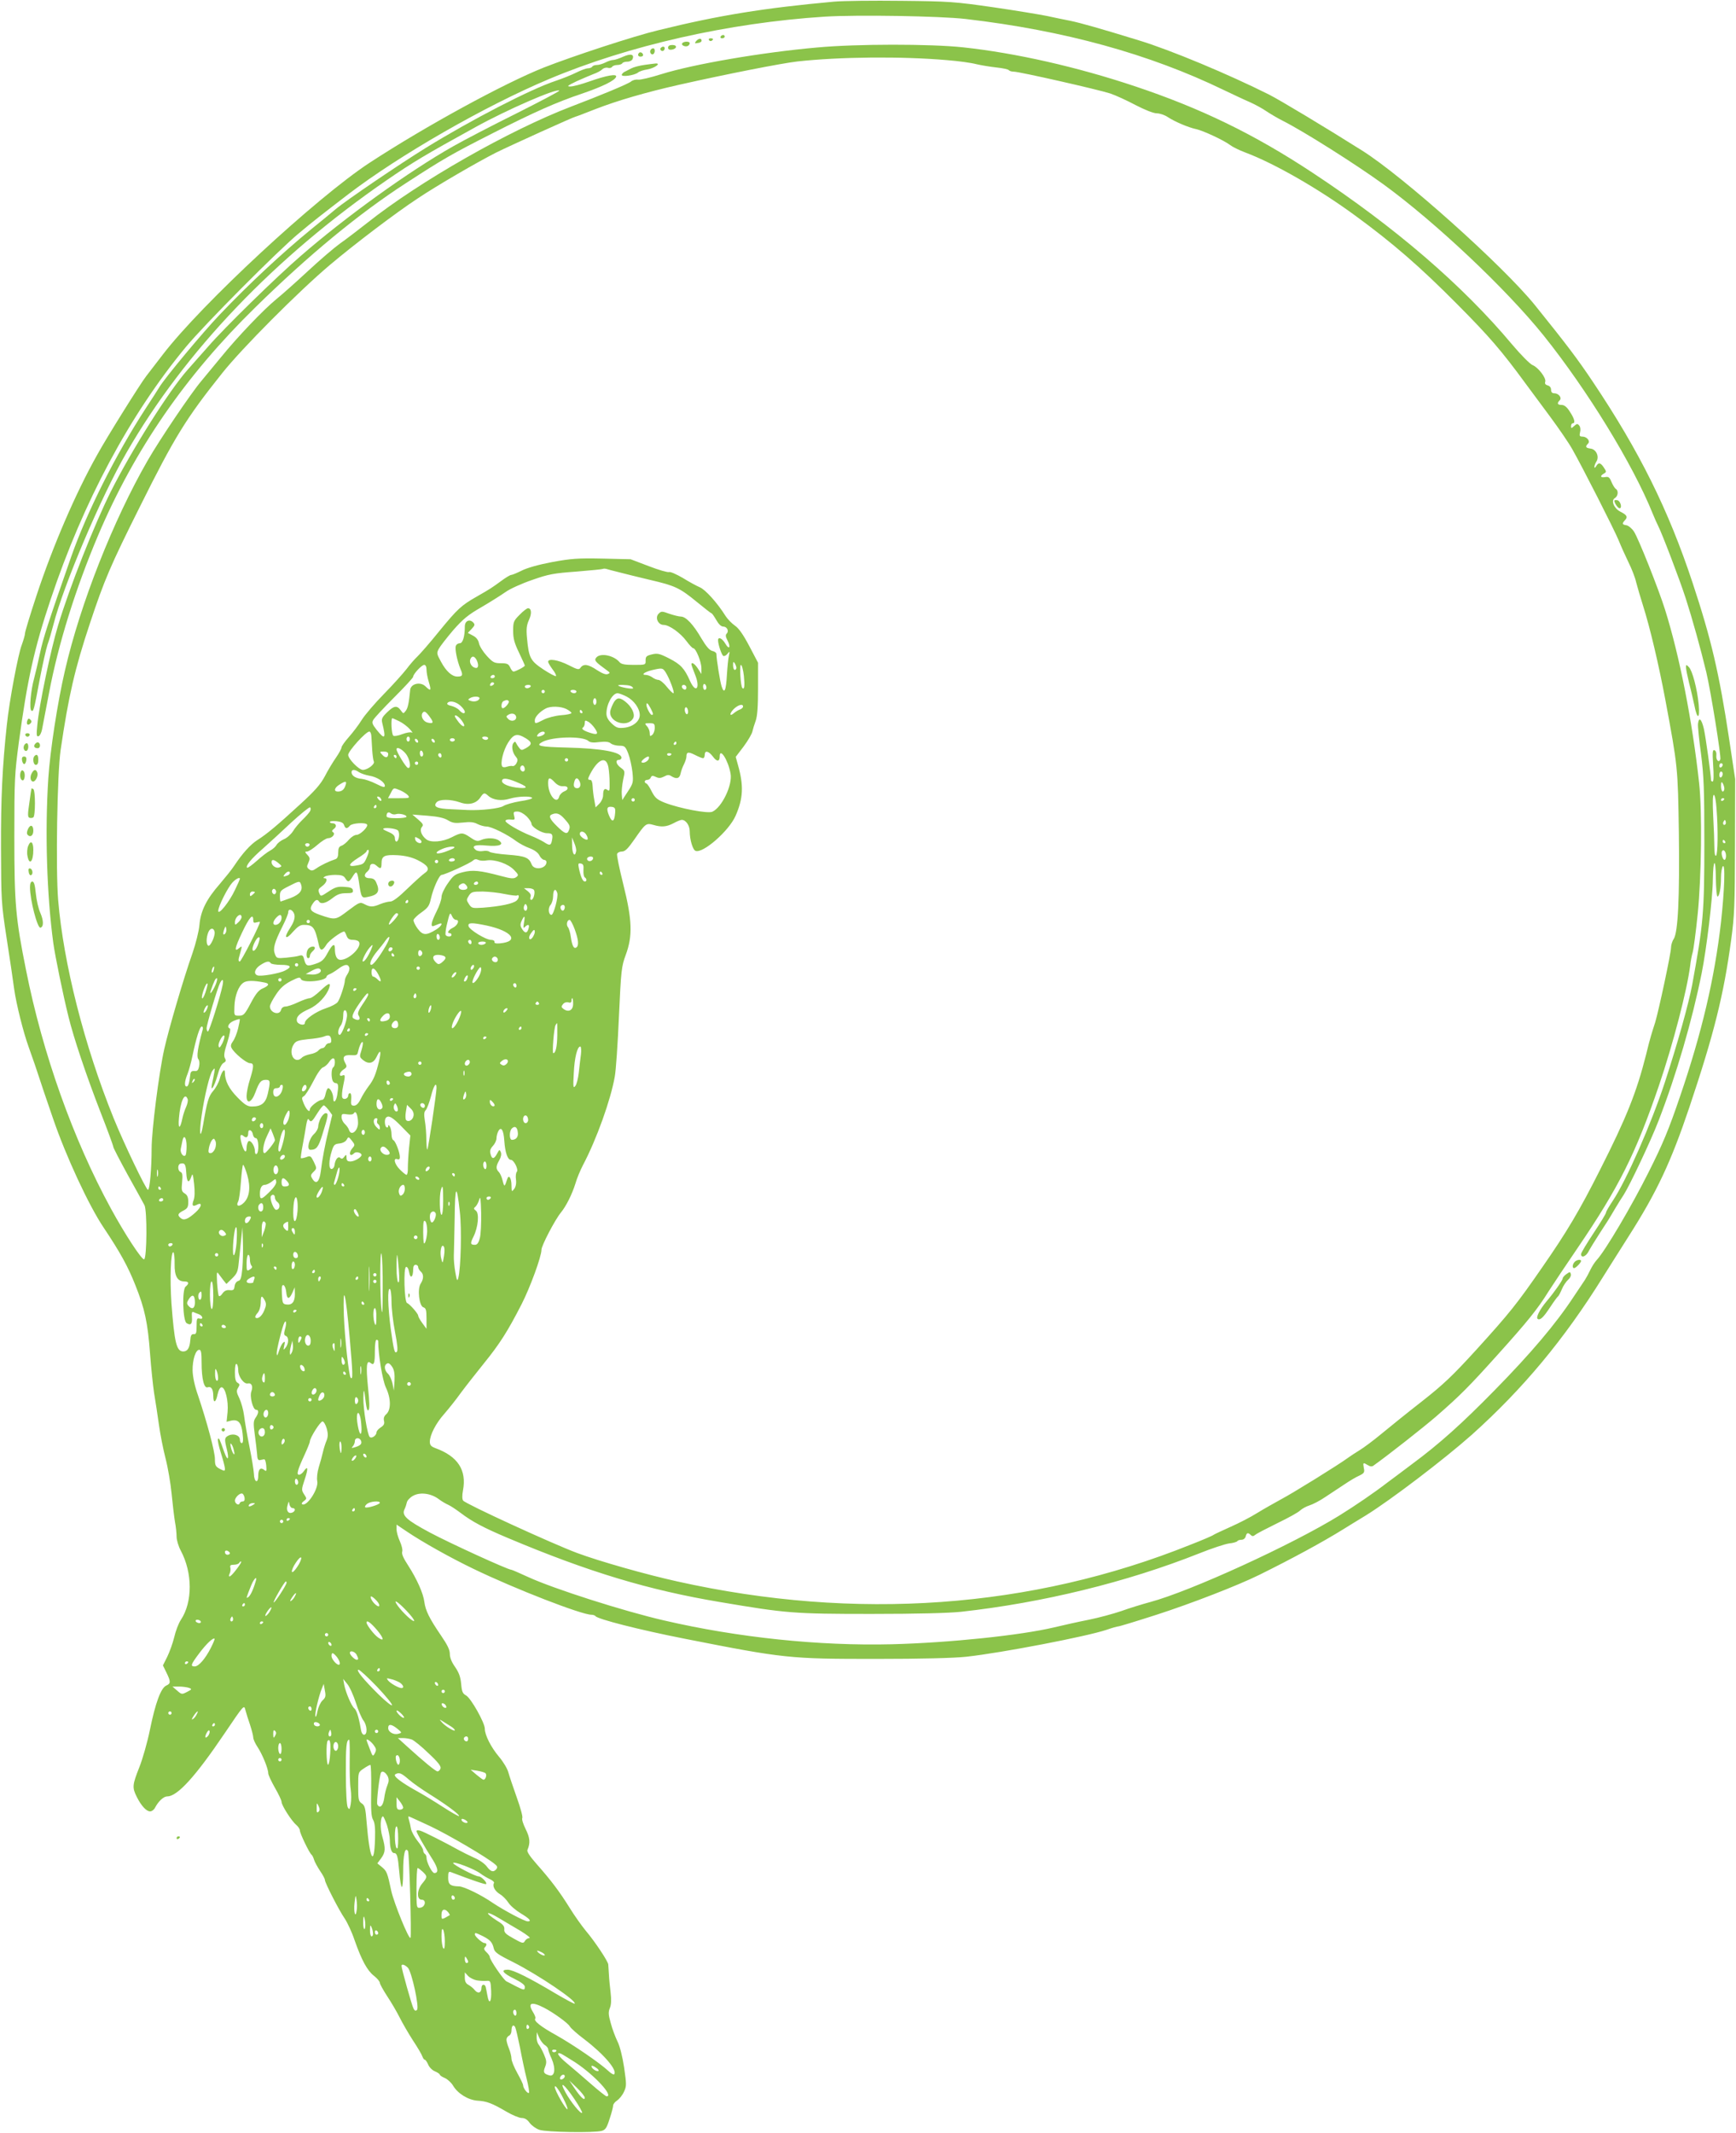 <?xml version="1.0" standalone="no"?>
<!DOCTYPE svg PUBLIC "-//W3C//DTD SVG 20010904//EN"
 "http://www.w3.org/TR/2001/REC-SVG-20010904/DTD/svg10.dtd">
<svg version="1.0" xmlns="http://www.w3.org/2000/svg"
 width="1042pt" height="1280pt" viewBox="0 0 1042 1280"
 preserveAspectRatio="xMidYMid meet">
<g transform="translate(0,1280) scale(0.1,-0.1)"
fill="#8bc34a" stroke="none">
<path d="M5005 12790 c-418 -38 -691 -82 -1052 -171 -147 -35 -512 -155 -688
-224 -239 -95 -707 -350 -1047 -572 -320 -210 -1008 -847 -1241 -1151 -40 -52
-85 -110 -100 -130 -35 -45 -237 -368 -294 -472 -129 -229 -267 -550 -364
-844 -38 -115 -69 -217 -69 -227 0 -10 -9 -40 -19 -68 -22 -55 -75 -337 -90
-481 -27 -250 -36 -440 -35 -740 1 -314 2 -332 33 -535 18 -115 39 -255 46
-310 13 -92 55 -259 86 -345 32 -90 49 -139 62 -180 8 -25 46 -139 86 -254 77
-225 214 -520 302 -651 101 -151 147 -235 191 -346 57 -142 75 -226 89 -416 6
-81 17 -186 24 -233 8 -47 21 -132 29 -190 8 -58 26 -149 40 -203 14 -54 30
-148 36 -210 6 -62 15 -137 20 -168 6 -30 10 -71 10 -91 0 -19 11 -57 25 -83
71 -133 72 -308 1 -415 -14 -21 -32 -68 -40 -104 -9 -37 -28 -89 -42 -118
l-26 -52 21 -43 c27 -55 26 -66 -1 -78 -32 -14 -65 -103 -98 -265 -15 -74 -44
-176 -64 -226 -42 -106 -43 -121 -15 -177 27 -54 58 -87 80 -87 10 0 24 10 30
23 20 38 51 67 73 67 61 0 169 119 344 378 117 173 117 173 125 140 5 -18 17
-58 28 -89 10 -31 19 -65 19 -75 0 -11 12 -37 26 -58 28 -42 64 -129 64 -157
0 -10 18 -48 40 -87 22 -38 40 -76 40 -85 0 -21 61 -116 89 -139 12 -10 21
-25 21 -33 0 -17 58 -137 70 -145 4 -3 11 -16 15 -30 4 -14 21 -44 36 -67 16
-23 29 -47 29 -54 0 -17 85 -183 119 -232 16 -24 43 -81 59 -129 43 -122 76
-183 117 -215 19 -15 35 -34 35 -42 0 -7 20 -43 44 -80 24 -36 58 -94 75 -128
17 -34 53 -96 80 -138 28 -42 53 -85 56 -95 4 -11 10 -20 14 -20 5 0 14 -13
21 -29 6 -16 25 -35 41 -41 16 -7 29 -16 29 -20 0 -4 13 -13 30 -20 16 -7 38
-27 49 -45 28 -48 91 -87 147 -91 55 -3 87 -15 174 -66 36 -21 77 -38 92 -38
18 0 33 -9 47 -29 12 -16 38 -35 59 -42 41 -14 329 -19 374 -6 22 6 30 18 47
72 12 35 21 71 21 79 0 9 11 23 24 31 13 9 32 32 41 52 16 34 16 43 1 147 -10
66 -26 129 -40 156 -12 25 -31 74 -40 109 -15 52 -15 68 -5 92 8 20 9 49 4 92
-4 34 -9 82 -10 107 -2 25 -3 52 -4 61 -1 19 -80 138 -136 204 -23 28 -66 88
-95 135 -61 98 -113 167 -199 264 -42 48 -60 75 -55 85 18 42 15 73 -11 125
-15 30 -24 59 -20 66 4 7 -11 62 -33 123 -22 62 -45 130 -51 152 -6 22 -31 64
-56 93 -48 57 -85 130 -85 168 0 36 -84 185 -113 200 -20 11 -25 22 -29 69 -4
42 -13 67 -36 101 -21 29 -32 57 -32 79 0 25 -15 55 -54 112 -69 101 -92 148
-99 200 -6 51 -45 138 -98 220 -27 41 -39 68 -35 81 4 10 -3 39 -14 63 -11 24
-20 57 -20 72 l0 28 58 -39 c94 -64 269 -162 407 -228 251 -121 646 -274 705
-274 10 0 21 -4 24 -8 11 -18 266 -83 536 -136 598 -118 629 -121 1145 -121
278 0 471 5 545 13 211 23 725 122 843 162 31 11 63 20 69 20 7 0 112 32 233
71 204 66 486 175 615 239 198 98 379 196 506 275 18 11 77 48 132 81 150 93
468 335 635 483 309 277 556 574 788 947 20 33 90 142 154 244 170 266 255
448 365 775 148 441 206 673 251 1005 20 146 22 210 23 565 l1 400 -37 246
c-59 389 -107 595 -218 930 -145 439 -320 791 -598 1206 -93 139 -155 221
-349 462 -192 237 -791 773 -1038 928 -222 140 -492 302 -557 335 -243 122
-592 268 -783 326 -241 74 -348 104 -410 117 -38 7 -102 21 -140 29 -39 8
-183 32 -320 52 -237 34 -266 36 -555 39 -168 2 -350 0 -405 -5z m792 -104
c592 -69 1102 -210 1548 -426 55 -26 126 -60 157 -73 32 -14 77 -39 100 -55
24 -16 68 -42 98 -57 123 -62 434 -258 605 -382 309 -225 734 -625 960 -906
262 -327 536 -773 655 -1069 12 -29 26 -61 31 -70 24 -46 131 -326 167 -438
41 -127 89 -300 124 -445 27 -115 90 -506 84 -522 -9 -23 -27 -4 -24 24 2 15
-3 28 -11 31 -12 4 -13 -11 -8 -92 4 -60 3 -96 -3 -96 -6 0 -10 4 -10 8 0 29
-32 261 -43 309 -14 59 -30 73 -35 30 -2 -13 6 -94 18 -181 17 -134 20 -212
20 -534 0 -421 -6 -486 -73 -852 -22 -116 -86 -346 -164 -585 -81 -247 -230
-587 -312 -710 -22 -33 -41 -65 -41 -71 0 -7 -34 -62 -75 -124 -41 -62 -75
-118 -75 -126 0 -25 29 -15 45 16 9 17 37 63 63 103 51 78 58 89 98 157 15 25
37 61 50 80 36 56 162 322 209 444 108 279 202 602 259 886 29 144 66 450 67
560 2 127 17 137 18 13 1 -62 5 -113 10 -113 11 0 21 51 21 114 0 28 5 58 10
66 17 26 11 -142 -10 -334 -39 -339 -115 -663 -246 -1046 -68 -200 -103 -284
-190 -457 -101 -202 -259 -469 -309 -523 -13 -14 -30 -41 -39 -60 -9 -19 -24
-47 -33 -61 -10 -15 -40 -60 -67 -100 -107 -163 -257 -340 -476 -563 -195
-199 -331 -321 -492 -440 -59 -45 -127 -95 -151 -113 -79 -61 -192 -138 -287
-197 -281 -174 -894 -455 -1137 -520 -48 -13 -126 -37 -173 -54 -47 -16 -135
-40 -195 -52 -61 -12 -155 -33 -209 -46 -198 -47 -624 -92 -971 -101 -438 -11
-926 40 -1370 143 -247 57 -664 191 -814 260 -52 24 -98 44 -102 44 -20 0
-368 159 -488 223 -142 76 -171 103 -153 140 6 12 12 31 14 41 2 11 18 29 36
39 41 24 106 17 154 -18 18 -14 44 -29 58 -35 14 -6 47 -28 75 -49 70 -53 140
-90 285 -151 482 -203 842 -312 1273 -384 396 -67 440 -71 907 -71 276 0 465
5 540 13 488 54 991 177 1425 349 77 31 159 58 183 61 23 2 45 9 48 13 3 5 14
9 26 9 11 0 22 8 25 20 6 23 14 25 31 8 8 -8 15 -8 27 2 8 7 68 38 133 70 64
31 126 65 136 76 11 10 36 24 55 30 20 6 63 28 95 50 32 21 84 56 115 76 31
21 71 45 90 53 29 14 33 20 27 46 -6 33 -4 34 24 17 14 -9 25 -10 34 -3 82 58
301 230 376 295 146 127 199 181 369 370 181 201 240 274 307 382 27 42 105
159 174 260 247 363 348 565 487 972 86 253 169 573 188 721 3 28 10 64 15 80
5 17 19 120 30 229 23 226 27 620 9 784 -41 376 -118 767 -205 1044 -39 124
-161 431 -187 469 -13 19 -33 35 -45 37 -26 4 -27 10 -8 31 18 19 11 31 -29
51 -38 20 -57 67 -32 81 19 11 23 44 6 55 -6 3 -18 22 -26 41 -12 29 -18 34
-39 30 -28 -5 -32 7 -7 21 16 9 16 12 0 36 -20 30 -32 33 -46 9 -6 -10 -11
-13 -11 -5 0 7 5 21 12 32 19 30 -1 74 -35 78 -29 4 -34 11 -15 30 15 15 -7
42 -34 42 -17 0 -19 5 -14 26 4 15 2 32 -5 40 -10 13 -14 12 -30 -2 -18 -16
-19 -16 -19 -1 0 10 5 17 10 17 17 0 11 27 -17 69 -18 29 -34 41 -50 41 -25 0
-29 10 -11 28 15 15 -7 42 -33 42 -13 0 -19 7 -19 21 0 13 -8 23 -20 26 -14 4
-19 11 -15 22 7 23 -43 87 -76 100 -14 5 -70 61 -123 124 -297 355 -704 705
-1197 1030 -351 232 -673 388 -1069 520 -344 115 -713 199 -1030 233 -197 21
-637 21 -875 -1 -330 -29 -743 -100 -935 -160 -63 -20 -126 -35 -140 -33 -14
2 -33 -3 -42 -11 -16 -14 -182 -83 -358 -150 -372 -142 -913 -450 -1225 -698
-55 -43 -129 -100 -165 -125 -36 -26 -121 -99 -190 -163 -69 -64 -155 -141
-191 -170 -77 -63 -232 -225 -332 -348 -40 -49 -93 -113 -119 -144 -61 -72
-249 -350 -322 -477 -206 -358 -404 -859 -496 -1259 -45 -193 -89 -481 -100
-647 -21 -322 -9 -701 30 -990 11 -79 59 -313 91 -441 31 -127 107 -353 190
-567 44 -112 79 -208 79 -214 0 -6 39 -81 86 -167 48 -86 93 -168 101 -183 17
-32 15 -319 -2 -325 -14 -4 -115 150 -199 304 -226 414 -410 929 -510 1433
-62 309 -70 394 -70 800 0 341 2 378 27 565 51 377 93 566 191 858 196 586
475 1108 811 1514 108 131 555 581 680 684 91 76 122 100 295 233 306 234 821
530 1204 691 479 202 1080 338 1656 375 195 12 690 4 847 -14z m-112 -247 c66
-5 145 -16 175 -24 30 -7 85 -16 122 -20 37 -4 70 -11 73 -16 4 -5 17 -9 30
-9 34 0 509 -108 579 -131 33 -11 102 -43 153 -70 56 -29 107 -49 126 -49 18
0 48 -10 67 -23 43 -28 123 -62 170 -72 42 -9 168 -68 203 -95 14 -11 56 -32
94 -46 173 -65 440 -218 659 -379 223 -163 387 -305 610 -530 194 -195 267
-280 412 -478 29 -39 95 -128 146 -197 51 -69 111 -156 133 -195 64 -113 249
-477 278 -546 14 -35 41 -95 60 -134 19 -38 40 -92 46 -120 7 -27 25 -89 40
-136 43 -135 95 -356 135 -569 75 -403 75 -405 81 -795 5 -394 -5 -600 -31
-640 -9 -13 -16 -37 -16 -52 0 -32 -73 -374 -95 -448 -9 -27 -20 -63 -25 -80
-5 -16 -19 -68 -30 -115 -57 -226 -119 -380 -276 -690 -124 -246 -199 -372
-347 -585 -152 -220 -197 -276 -395 -494 -144 -158 -199 -210 -329 -312 -86
-67 -195 -155 -242 -194 -47 -39 -106 -83 -131 -98 -25 -15 -56 -36 -70 -46
-54 -40 -333 -213 -402 -249 -40 -22 -104 -58 -143 -82 -38 -24 -110 -61 -160
-83 -49 -22 -94 -43 -100 -47 -5 -5 -68 -32 -140 -60 -954 -383 -2008 -459
-3080 -220 -186 41 -468 121 -602 171 -152 57 -666 293 -683 314 -6 8 -7 30
-1 61 23 122 -31 205 -166 254 -26 10 -33 18 -33 39 1 41 36 110 88 168 26 30
70 85 97 123 28 38 91 118 140 179 94 116 142 191 226 355 51 100 119 285 119
326 0 25 81 180 117 224 32 39 67 110 87 174 8 29 29 79 45 110 82 155 167
393 191 531 7 36 18 198 25 360 13 281 15 300 41 371 42 114 39 208 -15 424
-23 92 -40 174 -37 182 3 8 16 14 29 14 19 0 36 17 75 73 66 95 70 99 113 87
50 -15 80 -12 122 10 20 11 42 20 49 20 25 0 48 -34 48 -69 0 -49 18 -111 35
-117 44 -17 200 119 240 210 46 104 50 182 14 307 l-13 47 48 63 c26 35 49 75
52 89 3 14 12 43 20 65 10 29 14 86 14 194 l0 154 -52 99 c-37 70 -63 107 -86
123 -19 13 -44 39 -56 57 -50 80 -122 160 -156 174 -19 8 -65 33 -102 56 -38
22 -74 38 -82 35 -8 -3 -64 13 -123 36 l-108 41 -170 4 c-148 3 -187 0 -301
-21 -80 -15 -151 -35 -182 -51 -28 -14 -57 -26 -63 -26 -7 0 -35 -17 -63 -38
-55 -40 -62 -45 -146 -93 -91 -52 -114 -73 -223 -206 -57 -71 -117 -139 -132
-153 -15 -14 -44 -47 -65 -75 -21 -27 -82 -95 -135 -149 -54 -55 -114 -125
-133 -155 -19 -31 -55 -78 -79 -105 -23 -26 -43 -54 -43 -61 0 -7 -15 -35 -33
-61 -19 -27 -49 -77 -67 -112 -26 -49 -60 -88 -150 -170 -135 -124 -198 -177
-255 -213 -42 -27 -90 -80 -139 -154 -14 -22 -54 -71 -87 -110 -80 -91 -115
-162 -122 -246 -3 -36 -22 -112 -42 -170 -55 -156 -141 -450 -169 -574 -32
-142 -76 -490 -76 -597 0 -118 -11 -248 -22 -248 -11 0 -144 277 -206 430
-177 438 -301 929 -333 1309 -15 184 -6 759 15 901 47 321 85 487 176 760 86
259 123 346 299 698 209 420 277 530 494 802 120 151 461 493 647 650 148 125
397 314 530 401 115 77 355 216 467 273 85 42 469 216 478 216 3 0 57 21 121
46 129 50 300 100 499 145 289 65 615 129 710 140 253 28 624 32 900 8z
m-1970 -3073 c33 -9 117 -29 187 -46 150 -35 177 -47 283 -134 44 -36 82 -66
85 -66 4 0 16 -18 29 -40 14 -25 29 -40 42 -40 23 0 36 -27 21 -42 -8 -8 -7
-19 4 -40 22 -42 11 -60 -12 -21 -19 33 -44 44 -44 21 0 -25 21 -87 31 -94 6
-3 17 2 25 12 14 18 15 17 9 -11 -4 -16 -9 -68 -12 -115 -5 -96 -16 -118 -32
-68 -9 28 -30 157 -31 194 0 7 -11 15 -25 18 -17 4 -37 28 -65 75 -48 83 -93
131 -123 131 -12 0 -43 8 -70 17 -44 16 -48 16 -64 0 -23 -23 -3 -67 30 -67
34 0 101 -48 138 -98 17 -23 35 -42 40 -42 16 0 49 -82 49 -120 l0 -35 -21 33
c-19 29 -39 42 -39 25 0 -4 10 -31 21 -59 35 -84 6 -120 -30 -39 -33 74 -55
98 -125 134 -57 29 -70 32 -103 24 -33 -8 -38 -13 -38 -36 1 -27 0 -27 -71
-27 -53 0 -75 4 -85 16 -34 41 -115 58 -140 28 -14 -17 -7 -25 63 -76 21 -15
21 -17 6 -23 -12 -5 -34 4 -65 24 -52 35 -80 39 -98 15 -10 -15 -18 -13 -73
15 -61 31 -122 41 -122 20 0 -6 12 -26 26 -45 15 -19 24 -37 21 -41 -4 -3 -38
15 -76 40 -78 52 -87 69 -98 190 -5 53 -2 76 12 107 18 39 15 70 -6 70 -6 0
-29 -17 -50 -39 -36 -36 -39 -43 -39 -96 0 -46 7 -73 35 -131 19 -40 35 -75
35 -78 0 -7 -55 -36 -68 -36 -5 0 -14 11 -20 25 -10 21 -18 25 -56 25 -39 0
-48 5 -84 44 -22 24 -43 57 -47 75 -4 21 -17 37 -37 47 l-30 16 23 24 c20 22
21 26 8 40 -22 21 -49 7 -49 -25 0 -60 -12 -101 -30 -101 -10 0 -21 -7 -24
-16 -7 -18 8 -90 28 -139 16 -37 13 -45 -19 -45 -32 0 -67 31 -98 89 -26 47
-27 52 -13 78 8 15 47 65 86 111 58 66 90 93 169 138 53 31 118 72 145 91 26
19 99 52 161 73 99 35 130 40 266 50 85 7 156 14 158 16 3 2 12 2 20 0 9 -3
43 -12 76 -20z m-855 -525 c15 -30 12 -53 -6 -49 -23 4 -39 32 -31 52 9 22 24
20 37 -3z m1560 -48 c0 -7 -4 -13 -10 -13 -5 0 -10 12 -10 28 0 21 2 24 10 12
5 -8 10 -21 10 -27z m-1860 -11 c0 -16 6 -50 14 -75 16 -53 12 -57 -21 -25
-31 29 -87 15 -91 -22 -8 -82 -14 -109 -27 -126 -14 -18 -14 -18 -30 4 -22 30
-40 28 -82 -13 -30 -29 -34 -39 -29 -62 24 -97 17 -105 -33 -43 -26 33 -30 43
-21 59 5 11 62 72 125 135 63 63 115 119 115 125 0 16 51 71 66 71 9 0 14 -11
14 -28z m1905 -38 c6 -59 3 -85 -9 -73 -11 11 -18 139 -9 139 6 0 14 -30 18
-66z m-470 22 c23 -35 57 -126 47 -126 -5 0 -23 18 -41 40 -17 22 -40 40 -49
40 -9 0 -26 7 -36 15 -11 8 -29 15 -40 15 -31 0 -7 18 39 29 60 14 63 13 80
-13z m-1025 -26 c0 -5 -7 -10 -16 -10 -8 0 -12 5 -9 10 3 6 10 10 16 10 5 0 9
-4 9 -10z m-11 -51 c-16 -10 -23 -4 -14 10 3 6 11 8 17 5 6 -4 5 -9 -3 -15z
m1281 -15 c0 -8 -4 -14 -10 -14 -5 0 -10 9 -10 21 0 11 5 17 10 14 6 -3 10
-13 10 -21z m-1055 6 c-3 -5 -13 -10 -21 -10 -8 0 -14 5 -14 10 0 6 9 10 21
10 11 0 17 -4 14 -10z m599 4 c9 -3 16 -10 16 -14 0 -8 -80 6 -89 16 -7 6 55
5 73 -2z m336 -10 c0 -9 -5 -14 -12 -12 -18 6 -21 28 -4 28 9 0 16 -7 16 -16z
m-850 -24 c0 -5 -4 -10 -10 -10 -5 0 -10 5 -10 10 0 6 5 10 10 10 6 0 10 -4
10 -10z m190 0 c0 -5 -6 -10 -14 -10 -8 0 -18 5 -21 10 -3 6 3 10 14 10 12 0
21 -4 21 -10z m301 -30 c44 -23 79 -71 79 -111 0 -37 -40 -70 -92 -76 -38 -4
-48 -1 -76 25 -22 21 -32 39 -32 60 0 56 36 122 67 122 8 0 32 -9 54 -20z
m-883 -12 c-6 -16 -33 -22 -56 -13 -14 5 -14 7 -2 15 22 14 62 12 58 -2z m702
-18 c0 -11 -4 -20 -10 -20 -5 0 -10 9 -10 20 0 11 5 20 10 20 6 0 10 -9 10
-20z m-527 3 c8 -7 -21 -43 -35 -43 -13 0 -9 38 5 43 18 8 23 8 30 0z m-289
-28 c26 -24 34 -45 18 -45 -5 0 -17 8 -26 19 -9 10 -31 21 -47 25 -17 3 -28
10 -24 16 11 18 51 11 79 -15z m1141 -15 c17 -33 18 -40 7 -40 -9 0 -32 44
-32 60 0 18 9 10 25 -20z m555 10 c0 -6 -8 -13 -17 -17 -10 -3 -26 -13 -36
-21 -28 -25 -31 -6 -4 22 26 26 57 35 57 16z m-1060 -15 c17 -9 30 -19 30 -24
0 -4 -28 -11 -63 -13 -35 -3 -81 -15 -104 -27 -51 -26 -53 -26 -53 -3 0 19 29
51 65 70 29 16 91 14 125 -3z m730 -16 c0 -11 -4 -17 -10 -14 -5 3 -10 15 -10
26 0 11 5 17 10 14 6 -3 10 -15 10 -26z m-635 1 c3 -5 1 -10 -4 -10 -6 0 -11
5 -11 10 0 6 2 10 4 10 3 0 8 -4 11 -10z m-916 -31 c26 -35 23 -44 -13 -35
-25 6 -42 37 -31 56 10 16 20 12 44 -21z m519 0 c4 -23 -28 -33 -47 -14 -14
14 -14 17 -1 25 21 14 44 8 48 -11z m-325 -25 c27 -37 10 -45 -19 -9 -13 17
-24 33 -24 37 0 14 25 -3 43 -28z m-375 -3 c20 -10 48 -31 62 -47 14 -15 19
-24 12 -20 -7 4 -32 0 -56 -9 -25 -10 -49 -14 -55 -10 -11 6 -16 105 -6 105 3
0 22 -9 43 -19z m1171 -40 c24 -34 19 -42 -19 -31 -44 13 -64 26 -51 34 6 4
11 16 11 27 0 16 3 18 19 9 11 -5 29 -23 40 -39z m361 0 c0 -16 -7 -34 -15
-41 -13 -10 -15 -9 -15 10 0 13 -7 32 -17 42 -15 17 -14 18 15 18 29 0 32 -3
32 -29z m-1701 -48 c1 -16 3 -53 5 -83 2 -30 6 -62 10 -70 7 -16 -38 -50 -66
-50 -24 0 -88 66 -88 90 0 23 106 140 127 140 6 0 11 -12 12 -27z m1041 18 c0
-9 -24 -21 -42 -21 -6 0 -6 6 2 15 14 16 40 20 40 6z m-113 -32 c38 -24 38
-37 -1 -59 -25 -14 -28 -13 -41 4 -8 10 -16 24 -19 30 -3 7 -8 6 -15 -4 -13
-18 -5 -58 16 -82 11 -13 12 -21 3 -38 -6 -12 -17 -19 -23 -17 -7 2 -22 0 -34
-4 -14 -5 -25 -4 -29 2 -12 20 7 97 36 143 34 53 54 57 107 25z m-697 -4 c0
-8 -4 -15 -10 -15 -5 0 -10 7 -10 15 0 8 5 15 10 15 6 0 10 -7 10 -15z m470 5
c0 -5 -6 -10 -14 -10 -8 0 -18 5 -21 10 -3 6 3 10 14 10 12 0 21 -4 21 -10z
m601 -16 c11 -10 30 -12 67 -7 37 4 56 2 68 -8 10 -8 33 -14 52 -14 31 0 36
-4 53 -47 10 -26 21 -76 25 -111 6 -61 5 -67 -27 -116 l-34 -52 -3 33 c-2 18
2 57 8 87 12 54 12 55 -14 74 -28 20 -35 47 -11 47 8 0 15 6 15 13 0 34 -117
56 -329 61 -163 4 -190 10 -145 34 61 32 241 36 275 6z m-1021 -5 c0 -6 -4 -7
-10 -4 -5 3 -10 11 -10 16 0 6 5 7 10 4 6 -3 10 -11 10 -16z m100 0 c0 -6 -4
-7 -10 -4 -5 3 -10 11 -10 16 0 6 5 7 10 4 6 -3 10 -11 10 -16z m120 11 c0 -5
-7 -10 -15 -10 -8 0 -15 5 -15 10 0 6 7 10 15 10 8 0 15 -4 15 -10z m1330 -20
c0 -5 -5 -10 -11 -10 -5 0 -7 5 -4 10 3 6 8 10 11 10 2 0 4 -4 4 -10z m-1626
-61 c27 -32 37 -94 14 -87 -12 4 -67 94 -68 111 0 18 30 4 54 -24z m106 -5 c0
-8 -4 -14 -10 -14 -5 0 -10 9 -10 21 0 11 5 17 10 14 6 -3 10 -13 10 -21z
m-210 2 c0 -24 -16 -27 -35 -6 -18 19 -17 20 8 20 17 0 27 -5 27 -14z m1890
-26 c5 0 10 9 10 20 0 29 23 24 49 -10 23 -32 41 -32 41 1 0 56 51 -23 65
-103 13 -68 -52 -203 -109 -229 -27 -13 -198 20 -286 54 -47 19 -58 29 -78 67
-12 25 -27 47 -32 48 -16 6 -12 22 5 22 9 0 18 6 21 14 5 12 11 13 30 4 18 -9
30 -8 50 2 20 11 29 12 44 2 31 -19 49 -14 55 16 3 15 12 40 20 55 8 16 15 37
15 46 0 29 11 31 51 11 21 -11 43 -20 49 -20z m-1570 14 c0 -8 -4 -12 -10 -9
-5 3 -10 10 -10 16 0 5 5 9 10 9 6 0 10 -7 10 -16z m1380 12 c0 -11 -19 -15
-25 -6 -3 5 1 10 9 10 9 0 16 -2 16 -4z m-1650 -16 c0 -5 -2 -10 -4 -10 -3 0
-8 5 -11 10 -3 6 -1 10 4 10 6 0 11 -4 11 -10z m1514 -14 c-6 -16 -34 -29 -43
-20 -6 6 27 34 41 34 4 0 5 -6 2 -14z m-484 -6 c0 -5 -4 -10 -10 -10 -5 0 -10
5 -10 10 0 6 5 10 10 10 6 0 10 -4 10 -10z m242 -45 c4 -22 7 -64 7 -94 1 -44
-1 -51 -12 -42 -18 14 -27 4 -27 -31 0 -16 -10 -38 -22 -50 l-23 -23 -8 45
c-5 25 -9 62 -10 83 -1 23 -6 37 -14 37 -16 0 -16 5 -2 33 49 94 98 113 111
42z m-1142 25 c0 -5 -4 -10 -10 -10 -5 0 -10 5 -10 10 0 6 5 10 10 10 6 0 10
-4 10 -10z m7830 -9 c0 -6 -4 -13 -10 -16 -5 -3 -10 1 -10 9 0 9 5 16 10 16 6
0 10 -4 10 -9z m-7190 -27 c0 -16 -16 -19 -25 -4 -8 13 4 32 16 25 5 -4 9 -13
9 -21z m-995 -18 c11 -7 39 -17 62 -21 46 -7 93 -38 93 -61 0 -11 -12 -8 -52
12 -29 15 -68 28 -86 30 -37 3 -62 19 -62 40 0 18 20 18 45 0z m8185 -10 c0
-8 -4 -18 -10 -21 -5 -3 -10 3 -10 14 0 12 5 21 10 21 6 0 10 -6 10 -14z
m-7221 -57 c55 -24 47 -33 -21 -25 -58 8 -94 28 -83 46 8 14 41 7 104 -21z
m211 6 c15 -16 33 -24 48 -23 33 4 40 -19 9 -31 -13 -5 -27 -19 -30 -30 -14
-54 -67 8 -67 79 0 37 9 38 40 5z m148 8 c11 -22 5 -43 -13 -43 -19 0 -25 13
-18 38 7 27 19 28 31 5z m-1404 -25 c-8 -26 -22 -38 -46 -38 -27 0 -21 23 10
42 36 23 45 22 36 -4z m8276 -20 c0 -10 -4 -18 -10 -18 -5 0 -10 15 -10 33 0
24 3 28 10 17 5 -8 10 -23 10 -32z m-7947 -11 c18 -8 38 -21 46 -30 12 -16 8
-17 -53 -17 l-67 0 16 30 c18 35 16 34 58 17z m528 -33 c28 -25 79 -32 128
-17 50 15 127 17 135 5 3 -5 -29 -14 -72 -20 -42 -7 -87 -20 -101 -29 -23 -15
-134 -27 -211 -24 -14 1 -60 3 -103 5 -84 3 -109 15 -87 41 16 20 84 20 141 0
52 -19 99 -7 123 31 19 28 24 29 47 8z m7372 -76 c10 -125 8 -276 -3 -283 -6
-4 -10 16 -10 52 0 32 -3 115 -7 186 -4 83 -3 127 4 127 6 0 13 -37 16 -82z
m-8018 61 c11 -17 -1 -21 -15 -4 -8 9 -8 15 -2 15 6 0 14 -5 17 -11z m1525 -9
c0 -5 -4 -10 -10 -10 -5 0 -10 5 -10 10 0 6 5 10 10 10 6 0 10 -4 10 -10z
m6540 6 c0 -3 -4 -8 -10 -11 -5 -3 -10 -1 -10 4 0 6 5 11 10 11 6 0 10 -2 10
-4z m-8090 -46 c0 -5 -5 -10 -11 -10 -5 0 -7 5 -4 10 3 6 8 10 11 10 2 0 4 -4
4 -10z m-399 -28 c-5 -9 -26 -33 -46 -52 -20 -19 -46 -50 -57 -69 -12 -18 -36
-40 -54 -47 -18 -8 -38 -23 -44 -34 -6 -11 -23 -26 -38 -34 -16 -8 -52 -36
-81 -62 -28 -25 -54 -44 -58 -41 -10 11 25 54 93 113 37 33 114 103 171 157
58 53 109 95 114 92 5 -4 5 -13 0 -23z m1831 -12 c-4 -52 -18 -58 -36 -15 -18
43 -13 57 17 53 18 -3 22 -9 19 -38z m-1316 -6 c19 7 64 -3 64 -15 0 -5 -27
-9 -60 -9 -43 0 -60 4 -60 13 0 21 12 28 26 16 8 -6 21 -8 30 -5z m785 -13
c16 -16 29 -36 29 -44 0 -20 61 -57 93 -57 32 0 37 -7 30 -43 -6 -32 -14 -33
-50 -9 -15 9 -49 26 -77 37 -72 29 -156 78 -152 90 2 6 16 9 31 7 25 -3 27 -1
21 22 -6 23 -3 26 20 26 15 0 37 -12 55 -29z m228 -16 c33 -37 35 -44 25 -69
-10 -25 -25 -19 -71 26 -44 43 -52 63 -30 71 28 12 47 5 76 -28z m-701 -7 c28
-17 43 -19 91 -14 42 5 65 3 87 -9 16 -8 41 -15 55 -15 28 0 124 -47 178 -88
18 -13 54 -33 80 -42 29 -11 51 -27 59 -44 7 -14 20 -26 28 -26 7 0 14 -6 14
-13 0 -41 -75 -52 -89 -14 -16 41 -38 50 -143 58 -55 4 -105 12 -111 18 -5 5
-23 7 -38 4 -17 -3 -35 0 -44 7 -28 23 -5 33 64 26 77 -7 109 5 77 29 -23 18
-75 19 -109 4 -21 -9 -31 -7 -63 15 -48 32 -53 32 -114 1 -53 -27 -124 -33
-151 -12 -29 22 -42 56 -27 74 11 13 7 20 -22 45 l-35 30 90 -7 c63 -5 100
-13 123 -27z m-623 -29 c8 -23 18 -24 35 -4 13 16 95 21 103 7 9 -13 -41 -62
-63 -62 -12 0 -32 -13 -46 -29 -14 -17 -34 -33 -44 -36 -15 -5 -20 -15 -20
-41 0 -24 -5 -36 -17 -40 -37 -12 -89 -37 -114 -55 -22 -15 -29 -16 -43 -6
-15 11 -16 17 -5 40 10 23 10 30 -6 47 -16 17 -16 20 -2 20 9 0 37 18 62 40
25 22 54 40 64 40 25 0 46 26 30 36 -9 5 -7 11 5 20 20 14 14 34 -10 34 -8 0
-14 3 -14 8 0 4 18 6 40 4 28 -3 41 -10 45 -23z m8291 4 c-10 -10 -19 5 -10
18 6 11 8 11 12 0 2 -7 1 -15 -2 -18z m-7967 -37 c13 -15 5 -66 -10 -66 -5 0
-9 9 -9 21 0 13 -11 25 -35 35 -19 8 -35 16 -35 19 0 12 79 4 89 -9z m1131
-27 c7 -11 9 -23 7 -26 -9 -9 -47 17 -47 32 0 22 28 18 40 -6z m-990 -40 c0
-18 -35 -5 -38 14 -3 16 -1 17 17 7 12 -6 21 -15 21 -21z m928 -57 c-7 -38
-23 -18 -24 31 l-1 52 14 -34 c8 -18 13 -40 11 -49z m6897 58 c3 -5 1 -10 -4
-10 -6 0 -11 5 -11 10 0 6 2 10 4 10 3 0 8 -4 11 -10z m-8497 -21 c-2 -6 -8
-10 -13 -10 -5 0 -11 4 -13 10 -2 6 4 11 13 11 9 0 15 -5 13 -11z m867 -18
c-6 -4 -31 -15 -57 -24 -54 -18 -66 -4 -15 18 36 16 87 20 72 6z m-520 -48
c-20 -48 -22 -49 -67 -57 -53 -10 -48 8 12 46 28 17 50 35 50 39 0 5 5 9 10 9
6 0 4 -16 -5 -37z m8155 1 c0 -13 -4 -24 -9 -24 -11 0 -22 40 -15 52 9 15 24
-2 24 -28z m-7854 -25 c64 -32 77 -55 45 -77 -14 -9 -61 -52 -105 -94 -53 -52
-88 -78 -103 -78 -13 0 -40 -7 -60 -15 -44 -19 -61 -19 -95 -1 -27 14 -30 13
-98 -38 -76 -58 -77 -58 -170 -26 -56 20 -65 33 -45 64 18 28 30 32 40 16 11
-18 42 -10 80 20 29 23 48 30 82 30 37 0 44 3 41 18 -2 13 -15 18 -51 20 -40
3 -56 -2 -95 -28 -47 -31 -47 -31 -56 -9 -8 18 -5 25 17 41 28 20 36 48 15 48
-9 0 -8 4 2 10 8 5 36 10 62 10 37 0 51 -5 60 -20 17 -27 23 -25 46 12 22 35
26 31 36 -32 14 -97 16 -100 50 -93 66 12 79 33 54 88 -8 18 -19 25 -40 25
-31 0 -38 20 -13 40 8 7 15 18 15 26 0 22 20 27 39 10 25 -23 31 -20 31 12 0
46 17 54 96 50 49 -3 87 -13 120 -29z m1054 12 c0 -14 -18 -23 -30 -16 -6 4
-8 11 -5 16 8 12 35 12 35 0z m-830 -11 c0 -5 -9 -10 -21 -10 -11 0 -17 5 -14
10 3 6 13 10 21 10 8 0 14 -4 14 -10z m193 -3 c48 7 127 -20 163 -58 27 -28
28 -31 12 -43 -14 -10 -31 -9 -90 7 -128 34 -171 38 -230 23 -47 -12 -57 -19
-90 -67 -22 -31 -38 -66 -38 -82 0 -15 -13 -54 -30 -87 -33 -66 -38 -96 -15
-86 8 3 22 9 30 12 28 11 15 -14 -17 -34 -60 -37 -80 -36 -111 5 -15 20 -26
44 -25 52 2 8 23 29 48 46 38 27 47 39 56 81 15 66 51 144 65 144 17 0 172 70
188 86 10 9 20 10 31 4 10 -5 33 -7 53 -3z m-1252 -16 c22 -18 22 -20 6 -26
-19 -8 -47 10 -47 31 0 19 14 17 41 -5z m959 9 c0 -5 -4 -10 -10 -10 -5 0 -10
5 -10 10 0 6 5 10 10 10 6 0 10 -4 10 -10z m872 -52 c-1 -20 2 -39 8 -43 13
-8 13 -25 0 -25 -12 0 -24 27 -35 78 -6 30 -5 33 12 30 14 -3 17 -11 15 -40z
m-1762 -17 c0 -5 -7 -12 -16 -15 -24 -9 -28 -7 -14 9 14 17 30 20 30 6z m1875
-1 c3 -5 1 -10 -4 -10 -6 0 -11 5 -11 10 0 6 2 10 4 10 3 0 8 -4 11 -10z
m-2175 -34 c0 -2 -13 -32 -30 -67 -33 -71 -100 -154 -100 -125 0 27 56 138 84
169 21 23 46 36 46 23z m366 -31 c14 -36 -5 -62 -62 -84 -31 -11 -58 -21 -60
-21 -2 0 -4 15 -4 33 0 30 5 35 53 59 62 32 66 32 73 13z m1064 5 c0 -5 -7
-10 -16 -10 -8 0 -12 5 -9 10 3 6 10 10 16 10 5 0 9 -4 9 -10z m-71 -13 c13
-16 5 -27 -20 -27 -24 0 -35 20 -18 31 19 12 25 11 38 -4z m-1144 -47 c-5 -8
-11 -8 -17 -2 -6 6 -7 16 -3 22 5 8 11 8 17 2 6 -6 7 -16 3 -22z m1550 19 c9
-14 -3 -59 -16 -59 -6 0 -8 7 -5 17 5 11 -1 23 -16 35 l-23 18 27 0 c15 0 30
-5 33 -11z m140 -18 c7 -23 -22 -131 -35 -131 -18 0 -22 41 -6 59 9 10 16 34
16 54 0 39 15 50 25 18z m-1815 5 c0 -2 -7 -9 -15 -16 -12 -10 -15 -10 -15 4
0 9 7 16 15 16 8 0 15 -2 15 -4z m1500 -11 c35 -7 68 -11 72 -9 16 10 16 -15
-1 -30 -21 -19 -98 -35 -203 -43 -63 -4 -67 -3 -83 21 -16 24 -16 28 -1 51 15
23 23 25 84 25 37 -1 96 -7 132 -15z m-580 -45 c0 -5 -5 -10 -11 -10 -5 0 -7
5 -4 10 3 6 8 10 11 10 2 0 4 -4 4 -10z m713 -47 c-3 -9 -9 -11 -15 -5 -5 5
-6 17 -2 26 5 13 9 14 14 5 5 -7 6 -19 3 -26z m227 13 c0 -8 -4 -17 -9 -20
-10 -7 -23 19 -14 28 11 11 23 6 23 -8z m-1622 -51 c2 -20 -8 -45 -27 -74 -40
-60 -27 -75 18 -22 27 30 43 41 64 41 57 0 67 -13 91 -122 8 -36 22 -35 45 3
15 25 89 79 107 79 3 0 9 -11 14 -25 7 -19 17 -25 40 -25 18 0 33 -6 36 -15
13 -33 -64 -105 -112 -105 -22 0 -34 23 -34 68 0 35 -15 26 -44 -27 -22 -41
-34 -52 -73 -65 -51 -17 -57 -14 -69 32 -5 19 -11 22 -28 17 -11 -4 -47 -9
-78 -12 -56 -5 -58 -4 -68 22 -13 33 -3 69 46 167 19 37 34 75 34 83 0 31 35
12 38 -20z m622 8 c-1 -11 -50 -66 -55 -61 -7 6 34 68 45 68 5 0 10 -3 10 -7z
m347 -33 c24 0 10 -34 -20 -48 -26 -13 -37 -32 -17 -32 6 0 10 -4 10 -10 0
-13 -27 -13 -35 -1 -3 5 0 31 6 58 19 79 20 81 32 56 5 -13 16 -23 24 -23z
m-1287 17 c0 -8 -9 -22 -20 -32 -19 -18 -20 -17 -20 1 0 20 17 44 32 44 4 0 8
-6 8 -13z m240 -5 c0 -21 -18 -42 -37 -42 -18 0 -16 20 4 42 21 23 33 23 33 0z
m-170 -13 c0 -16 4 -19 20 -14 11 3 20 4 20 2 0 -17 -112 -237 -121 -237 -7 0
-9 9 -5 23 3 12 9 33 13 47 6 23 5 24 -11 11 -32 -27 -28 -2 17 93 44 93 67
118 67 75z m1625 -16 c-5 -31 -4 -36 6 -25 19 18 28 15 22 -8 -8 -31 -21 -33
-38 -7 -13 20 -14 29 -4 51 17 37 22 32 14 -11z m-1285 7 c0 -5 -4 -10 -10
-10 -5 0 -10 5 -10 10 0 6 5 10 10 10 6 0 10 -4 10 -10z m1589 -45 c23 -62 27
-100 10 -111 -15 -9 -25 10 -33 64 -3 25 -11 51 -17 58 -12 15 -5 44 10 44 5
0 19 -25 30 -55z m-528 21 c153 -33 200 -96 79 -107 -24 -2 -34 1 -32 9 1 7
-8 12 -21 12 -31 0 -131 61 -135 83 -4 21 18 22 109 3z m-1570 -49 c-13 -13
-15 1 -4 30 7 17 8 17 11 -1 2 -10 -1 -23 -7 -29z m-63 11 c5 -24 -26 -90 -38
-83 -13 8 -13 46 0 80 11 28 33 29 38 3z m1922 -1 c0 -7 -6 -21 -13 -32 -19
-26 -30 -3 -11 23 17 25 24 28 24 9z m-570 -33 c0 -8 -4 -14 -10 -14 -5 0 -10
9 -10 21 0 11 5 17 10 14 6 -3 10 -13 10 -21z m-1094 -49 c-18 -42 -41 -40
-25 3 13 34 32 57 37 44 2 -6 -4 -27 -12 -47z m769 -2 c-38 -65 -74 -113 -86
-113 -17 0 1 42 35 82 17 20 39 48 49 63 31 43 32 20 2 -32z m515 21 c0 -8 -4
-12 -10 -9 -5 3 -10 10 -10 16 0 5 5 9 10 9 6 0 10 -7 10 -16z m85 -4 c-3 -5
-15 -10 -26 -10 -10 0 -19 5 -19 10 0 6 12 10 26 10 14 0 23 -4 19 -10z m-687
-37 c-18 -42 -39 -73 -49 -73 -11 0 16 56 39 83 21 24 23 21 10 -10z m123 -6
c-13 -13 -26 -3 -16 12 3 6 11 8 17 5 6 -4 6 -10 -1 -17z m184 -17 c0 -7 -6
-15 -12 -17 -8 -3 -13 4 -13 17 0 13 5 20 13 18 6 -3 12 -11 12 -18z m-170
-10 c3 -5 1 -10 -4 -10 -6 0 -11 5 -11 10 0 6 2 10 4 10 3 0 8 -4 11 -10z
m302 -8 c13 -8 8 -19 -18 -40 -14 -10 -20 -10 -33 3 -25 25 -20 45 12 45 15 0
32 -4 39 -8z m319 -13 c3 -6 2 -15 -2 -19 -12 -12 -38 5 -30 19 9 14 23 14 32
0z m-1361 -29 c3 -5 31 -10 61 -10 60 0 69 -12 25 -34 -34 -18 -146 -37 -166
-29 -25 9 -16 40 18 62 36 23 53 26 62 11z m165 -10 c0 -5 -4 -10 -10 -10 -5
0 -10 5 -10 10 0 6 5 10 10 10 6 0 10 -4 10 -10z m306 -15 c4 -8 -1 -26 -10
-40 -9 -13 -16 -30 -16 -38 0 -23 -29 -112 -43 -130 -7 -10 -38 -27 -70 -37
-60 -20 -127 -66 -127 -88 0 -20 -44 -10 -48 11 -5 26 16 47 75 73 51 23 103
78 119 126 11 35 -3 30 -52 -16 -26 -25 -55 -46 -65 -46 -9 0 -41 -11 -71 -25
-29 -14 -63 -25 -74 -25 -13 0 -24 -8 -27 -20 -9 -36 -67 -18 -67 21 0 9 16
41 36 70 26 40 50 61 90 82 46 23 55 25 60 12 10 -26 154 -12 154 15 0 4 8 10
18 14 9 3 32 17 51 31 39 29 59 32 67 10z m748 0 c-4 -8 -10 -15 -15 -15 -4 0
-6 7 -3 15 4 8 10 15 15 15 4 0 6 -7 3 -15z m-1561 -15 c-3 -12 -8 -19 -11
-16 -5 6 5 36 12 36 2 0 2 -9 -1 -20z m1237 10 c0 -5 -4 -10 -10 -10 -5 0 -10
5 -10 10 0 6 5 10 10 10 6 0 10 -4 10 -10z m353 -52 c-24 -41 -47 -51 -33 -14
5 14 17 38 27 53 15 22 19 24 21 10 2 -10 -5 -32 -15 -49z m-949 43 c10 -16
-22 -32 -56 -29 l-33 3 30 16 c35 20 52 22 59 10z m348 -31 c20 -39 17 -50 -7
-26 -9 9 -21 16 -26 16 -5 0 -9 12 -9 26 0 35 20 27 42 -16z m458 -5 c-7 -9
-15 -13 -18 -10 -3 2 1 11 8 20 7 9 15 13 18 10 3 -2 -1 -11 -8 -20z m74 -19
c-3 -9 -10 -16 -15 -16 -6 0 -5 9 1 21 13 24 24 20 14 -5z m-1509 -33 c-18
-42 -41 -71 -30 -38 18 53 28 75 36 75 5 0 2 -17 -6 -37z m395 27 c0 -5 -4
-10 -10 -10 -5 0 -10 5 -10 10 0 6 5 10 10 10 6 0 10 -4 10 -10z m-354 -32
c-13 -66 -80 -278 -88 -278 -4 0 -8 9 -8 19 0 23 66 245 81 273 15 28 22 21
15 -14z m252 16 c31 -6 28 -18 -10 -35 -25 -10 -43 -32 -73 -89 -36 -68 -43
-75 -70 -75 -30 0 -30 0 -28 55 2 64 24 123 54 143 19 14 62 14 127 1z m-355
-60 c-9 -27 -19 -42 -21 -32 -3 18 25 94 33 86 3 -2 -3 -27 -12 -54z m1867 40
c0 -8 -4 -12 -10 -9 -5 3 -10 10 -10 16 0 5 5 9 10 9 6 0 10 -7 10 -16z m-960
-18 c0 -3 -4 -8 -10 -11 -5 -3 -10 -1 -10 4 0 6 5 11 10 11 6 0 10 -2 10 -4z
m70 -35 c0 -5 -15 -31 -34 -58 -24 -35 -31 -54 -25 -64 18 -28 1 -39 -30 -20
-15 10 3 45 57 119 25 33 32 38 32 23z m286 -18 c-10 -10 -19 5 -10 18 6 11 8
11 12 0 2 -7 1 -15 -2 -18z m944 -37 c0 -38 -27 -53 -57 -31 -15 11 -15 15 -4
29 8 10 21 14 32 11 13 -4 19 -1 19 9 0 9 2 16 5 16 3 0 5 -15 5 -34z m-205 4
c3 -5 -1 -10 -10 -10 -9 0 -13 5 -10 10 3 6 8 10 10 10 2 0 7 -4 10 -10z
m-1995 -40 c-6 -12 -14 -19 -17 -17 -2 3 1 15 7 27 6 12 14 19 17 17 2 -3 -1
-15 -7 -27z m1345 0 c-4 -12 -9 -19 -12 -17 -3 3 -2 15 2 27 4 12 9 19 12 17
3 -3 2 -15 -2 -27z m455 -5 c-7 -9 -15 -13 -17 -11 -7 7 7 26 19 26 6 0 6 -6
-2 -15z m-957 -31 c-3 -38 -32 -114 -44 -114 -14 0 -11 34 6 56 8 10 15 36 15
57 0 27 4 37 13 34 6 -2 11 -17 10 -33z m667 -29 c-23 -47 -47 -62 -35 -22 11
36 48 92 53 79 2 -7 -6 -32 -18 -57z m-410 25 c0 -13 -9 -22 -25 -26 -35 -9
-42 1 -20 26 23 26 45 26 45 0z m-911 -72 c-7 -29 -21 -64 -31 -77 -12 -16
-15 -28 -8 -40 16 -31 89 -91 110 -91 25 0 25 -17 0 -98 -11 -35 -20 -79 -20
-99 0 -52 30 -40 53 22 23 63 34 75 63 75 27 0 28 -9 11 -85 -13 -55 -38 -75
-95 -75 -26 0 -43 10 -87 55 -51 52 -75 99 -75 148 0 30 -19 9 -31 -36 -6 -23
-24 -56 -39 -73 -28 -32 -37 -63 -61 -204 -17 -98 -25 -53 -9 54 17 119 49
251 66 272 14 18 15 17 10 -13 -3 -18 -9 -47 -13 -65 -12 -58 13 -21 32 47 11
41 24 69 36 76 15 8 17 14 9 29 -8 14 -4 39 15 97 14 45 20 79 15 81 -21 7 -8
33 23 46 17 7 34 12 36 10 2 -1 -3 -27 -10 -56z m791 52 c0 -5 -2 -10 -4 -10
-3 0 -8 5 -11 10 -3 6 -1 10 4 10 6 0 11 -4 11 -10z m170 -31 c0 -12 -7 -19
-20 -19 -22 0 -26 20 -8 38 15 15 28 6 28 -19z m955 -61 c-1 -70 -10 -108 -24
-108 -8 0 4 154 14 169 3 6 7 11 9 11 1 0 1 -33 1 -72z m-2128 35 c-30 -110
-38 -164 -27 -178 7 -8 9 -26 5 -44 -5 -24 -11 -30 -28 -28 -17 1 -23 -4 -25
-23 -5 -47 -12 -70 -22 -70 -15 0 -12 32 5 74 8 20 22 69 30 109 23 109 44
177 56 177 6 0 8 -8 6 -17z m1913 7 c0 -5 -5 -10 -11 -10 -5 0 -7 5 -4 10 3 6
8 10 11 10 2 0 4 -4 4 -10z m-1030 -10 c0 -5 -5 -10 -11 -10 -5 0 -7 5 -4 10
3 6 8 10 11 10 2 0 4 -4 4 -10z m110 -24 c0 -3 -4 -8 -10 -11 -5 -3 -10 -1
-10 4 0 6 5 11 10 11 6 0 10 -2 10 -4z m-876 -58 c-14 -26 -19 -29 -22 -15 -4
20 29 78 35 60 2 -6 -4 -27 -13 -45z m654 24 c2 -15 -2 -22 -13 -22 -8 0 -18
-7 -21 -15 -4 -8 -12 -15 -19 -15 -7 0 -18 -7 -25 -15 -7 -8 -28 -18 -48 -21
-20 -4 -43 -13 -50 -21 -44 -44 -86 28 -47 83 11 17 29 22 84 28 38 3 80 10
93 15 31 13 42 9 46 -17z m932 14 c0 -3 -4 -8 -10 -11 -5 -3 -10 -1 -10 4 0 6
5 11 10 11 6 0 10 -2 10 -4z m-750 -77 c-13 -40 -13 -42 10 -61 33 -26 62 -19
80 19 23 50 30 39 15 -25 -19 -79 -32 -111 -63 -151 -15 -20 -36 -53 -47 -76
-13 -27 -27 -40 -40 -40 -17 0 -20 6 -17 38 2 22 -1 37 -7 37 -6 0 -11 -6 -11
-14 0 -20 -30 -29 -36 -11 -3 8 -1 37 5 65 14 66 14 73 -4 66 -24 -9 -18 20 7
36 21 14 22 18 9 41 -18 34 -7 48 37 45 30 -2 37 1 40 17 8 36 22 68 29 61 3
-3 0 -24 -7 -47z m1317 -26 c-4 -27 -9 -76 -13 -110 -4 -35 -13 -71 -21 -80
-12 -16 -14 -7 -9 77 4 92 21 160 39 160 5 0 7 -21 4 -47z m-1477 -47 c0 -14
-4 -28 -10 -31 -11 -7 -13 -54 -4 -79 3 -9 12 -16 20 -16 15 0 17 -16 8 -72
-7 -40 -24 -52 -24 -17 0 25 -17 59 -30 59 -5 0 -12 -16 -16 -35 -4 -21 -12
-35 -21 -35 -20 0 -73 -41 -73 -57 0 -23 -21 -3 -37 35 -13 32 -13 36 1 44 9
5 34 45 56 88 23 46 47 81 59 85 10 3 26 17 35 30 21 32 36 32 36 1z m1030
-11 c-11 -10 -19 -11 -30 -4 -13 8 -12 11 4 24 26 19 47 2 26 -20z m-220 11
c0 -8 -7 -16 -15 -20 -15 -5 -21 14 -8 27 11 12 23 8 23 -7z m-290 -6 c0 -5
-4 -10 -10 -10 -5 0 -10 5 -10 10 0 6 5 10 10 10 6 0 10 -4 10 -10z m257 -72
c-3 -7 -5 -2 -5 12 0 14 2 19 5 13 2 -7 2 -19 0 -25z m-317 7 c0 -8 -9 -15
-19 -15 -24 0 -36 16 -19 23 24 10 38 7 38 -8z m-1309 -48 c-10 -9 -11 -8 -5
6 3 10 9 15 12 12 3 -3 0 -11 -7 -18z m1179 -8 c0 -5 -4 -9 -10 -9 -5 0 -10 7
-10 16 0 8 5 12 10 9 6 -3 10 -10 10 -16z m-645 -36 c-11 -47 -55 -61 -55 -18
0 18 5 25 20 25 11 0 20 5 20 10 0 6 5 10 11 10 7 0 9 -10 4 -27z m145 13 c0
-15 -18 -31 -26 -23 -7 7 7 37 17 37 5 0 9 -6 9 -14z m780 -4 c0 -32 -49 -364
-55 -370 -3 -3 -5 24 -6 59 0 35 -4 87 -9 114 -6 38 -5 53 6 64 7 8 21 45 31
83 16 64 33 89 33 50z m171 -65 c-13 -13 -15 1 -4 30 7 17 8 17 11 -1 2 -10
-1 -23 -7 -29z m-1665 -2 c4 -8 -1 -30 -9 -48 -8 -17 -18 -48 -22 -67 -14 -68
-27 -68 -21 0 8 100 35 160 52 115z m1166 -57 c-15 -15 -32 -1 -32 26 0 35 13
40 28 10 9 -17 10 -30 4 -36z m68 58 c0 -3 -4 -8 -10 -11 -5 -3 -10 -1 -10 4
0 6 5 11 10 11 6 0 10 -2 10 -4z m608 -42 c-10 -10 -28 6 -28 24 0 15 1 15 17
-1 9 -9 14 -19 11 -23z m-582 -31 c-12 -12 -29 15 -21 34 7 17 8 16 18 -5 5
-12 7 -25 3 -29z m164 31 c0 -9 -5 -14 -12 -12 -18 6 -21 28 -4 28 9 0 16 -7
16 -16z m-576 -27 l20 -28 -21 -87 c-22 -90 -38 -173 -48 -254 -8 -60 -27 -77
-48 -45 -14 22 -14 26 5 45 20 20 20 21 2 59 -18 37 -21 39 -46 29 -15 -5 -29
-8 -32 -6 -2 3 3 39 11 80 8 41 17 95 21 120 5 28 10 40 15 33 13 -21 20 -15
52 37 17 27 34 48 39 47 6 -2 19 -16 30 -30z m508 -33 c-4 -25 -30 -40 -44
-26 -5 5 -6 27 -2 50 l7 42 22 -22 c14 -13 20 -29 17 -44z m-752 -25 c-7 -16
-16 -29 -21 -29 -14 0 -10 28 8 63 14 26 18 28 21 14 2 -10 -2 -32 -8 -48z
m419 -16 c1 -48 -41 -84 -54 -44 -3 10 -14 26 -25 36 -11 10 -20 28 -20 41 0
20 4 22 34 17 22 -3 36 -1 41 8 11 17 23 -13 24 -58z m1021 16 c0 -10 -7 -19
-15 -19 -15 0 -21 31 -9 43 11 10 24 -3 24 -24z m-1639 -2 c-13 -13 -26 -3
-16 12 3 6 11 8 17 5 6 -4 6 -10 -1 -17z m876 -34 l56 -57 -8 -76 c-4 -41 -7
-94 -7 -117 1 -24 -3 -43 -8 -43 -5 0 -22 14 -39 31 -33 32 -43 73 -16 63 10
-4 15 0 15 12 0 29 -27 98 -39 102 -6 2 -11 18 -11 35 0 18 -5 39 -10 47 -7
11 -10 11 -10 2 0 -7 -4 -10 -10 -7 -11 7 -14 48 -3 58 15 16 37 4 90 -50z
m-143 33 c-3 -8 -1 -17 5 -21 6 -3 11 -14 11 -23 0 -14 -3 -13 -21 5 -21 21
-21 53 0 53 6 0 8 -6 5 -14z m-684 -31 c0 -8 -4 -15 -10 -15 -5 0 -10 7 -10
15 0 8 5 15 10 15 6 0 10 -7 10 -15z m1528 -40 c4 -27 -10 -45 -35 -45 -17 0
-17 52 -1 68 18 18 33 9 36 -23z m-1458 -47 c0 -12 -53 -78 -62 -78 -16 0 -8
56 14 102 l22 47 13 -31 c7 -17 13 -35 13 -40z m1377 -5 c5 -69 20 -113 39
-113 19 0 48 -60 36 -72 -5 -5 -8 -26 -5 -46 3 -24 -1 -44 -11 -57 -15 -19
-15 -18 -16 22 0 43 -16 67 -25 39 -16 -50 -18 -51 -28 -11 -5 22 -16 46 -24
53 -17 18 -17 34 4 70 10 18 14 36 9 48 -7 17 -9 17 -22 -8 -18 -35 -32 -36
-40 -2 -5 18 -1 31 15 48 11 12 21 32 21 45 0 12 5 32 11 43 17 31 32 7 36
-59z m-1509 39 c2 -12 10 -22 18 -22 17 0 20 -85 4 -95 -6 -3 -10 4 -10 17 0
34 -30 74 -41 57 -5 -8 -9 -24 -9 -36 0 -38 -15 -26 -29 22 -14 49 -10 65 12
47 16 -14 27 -6 27 21 0 25 24 16 28 -11z m192 14 c0 -29 -24 -116 -32 -116
-11 0 -10 19 4 79 11 47 28 70 28 37z m480 -1 c0 -8 -4 -15 -10 -15 -5 0 -10
7 -10 15 0 8 5 15 10 15 6 0 10 -7 10 -15z m-1070 -84 c0 -26 -3 -51 -7 -54
-12 -13 -33 15 -28 39 3 13 7 35 10 49 9 41 25 18 25 -34z m996 -10 c-26 -29
-17 -58 10 -31 11 11 44 3 44 -11 0 -14 -43 -39 -67 -39 -17 0 -23 6 -23 23
-1 20 -2 21 -14 5 -8 -12 -16 -14 -23 -7 -13 13 -30 -7 -35 -41 -1 -14 -10
-25 -18 -25 -18 0 -17 51 2 110 11 35 17 40 45 43 20 2 37 11 44 23 10 19 11
19 31 -6 19 -24 19 -27 4 -44z m-825 -4 c-6 -15 -18 -27 -27 -27 -13 0 -15 6
-10 32 3 17 12 38 18 46 11 12 13 12 21 -5 5 -11 4 -30 -2 -46z m1033 -3 c21
-21 20 -34 -3 -34 -22 0 -45 25 -36 40 9 14 21 13 39 -6z m-614 -43 c0 -12
-20 -25 -27 -18 -7 7 6 27 18 27 5 0 9 -4 9 -9z m520 -16 c0 -8 -4 -15 -10
-15 -5 0 -10 7 -10 15 0 8 5 15 10 15 6 0 10 -7 10 -15z m690 -41 c0 -14 -4
-23 -10 -19 -5 3 -10 15 -10 26 0 10 5 19 10 19 6 0 10 -12 10 -26z m-1802
-42 c3 -57 15 -67 30 -24 8 24 10 19 17 -43 5 -43 4 -80 -3 -97 -12 -32 -6
-41 19 -28 35 19 31 -11 -7 -45 -45 -41 -70 -51 -89 -35 -22 18 -18 28 15 45
25 13 30 21 30 53 0 27 -6 41 -21 50 -19 12 -21 20 -16 68 4 43 2 56 -9 61
-15 5 -19 35 -7 47 4 4 14 5 23 4 11 -2 16 -18 18 -56z m366 -13 c21 -73 14
-132 -20 -166 -27 -27 -50 -23 -35 6 6 10 13 63 17 119 4 56 10 102 13 102 4
0 15 -27 25 -61z m186 31 c0 -25 -18 -36 -26 -16 -8 21 3 49 16 41 5 -3 10
-15 10 -25z m360 -46 c-7 -24 -16 -44 -21 -44 -5 0 -6 6 -4 13 2 6 9 32 16 57
6 25 14 39 16 32 3 -8 0 -33 -7 -58z m548 54 c-2 -6 -10 -14 -16 -16 -7 -2
-10 2 -6 12 7 18 28 22 22 4z m-1631 -45 c-3 -10 -5 -2 -5 17 0 19 2 27 5 18
2 -10 2 -26 0 -35z m1783 7 c0 -5 -2 -10 -4 -10 -3 0 -8 5 -11 10 -3 6 -1 10
4 10 6 0 11 -4 11 -10z m-215 -20 c3 -5 2 -10 -4 -10 -5 0 -13 5 -16 10 -3 6
-2 10 4 10 5 0 13 -4 16 -10z m-899 -84 c-47 -46 -56 -48 -56 -10 0 35 11 54
30 54 10 0 28 9 41 19 24 19 24 19 27 0 2 -12 -13 -35 -42 -63z m107 66 c19
-21 13 -32 -15 -32 -13 0 -18 7 -18 25 0 30 11 32 33 7z m342 -22 c3 -5 1 -10
-4 -10 -6 0 -11 5 -11 10 0 6 2 10 4 10 3 0 8 -4 11 -10z m365 -24 c0 -13 -6
-29 -14 -35 -11 -10 -16 -8 -21 9 -7 21 9 50 26 50 5 0 9 -11 9 -24z m-1465 4
c3 -5 1 -10 -4 -10 -6 0 -11 5 -11 10 0 6 2 10 4 10 3 0 8 -4 11 -10z m966
-23 c-10 -27 -31 -45 -31 -27 0 13 31 62 37 57 2 -2 -1 -16 -6 -30z m729 -52
c0 -50 -4 -85 -10 -85 -11 0 -14 111 -4 148 11 39 14 24 14 -63z m100 -67 c12
-102 6 -339 -9 -396 -6 -23 -9 -18 -18 33 -6 33 -10 78 -9 100 1 22 3 123 5
225 2 201 12 212 31 38z m-1110 86 c0 -9 7 -22 17 -29 18 -14 12 -45 -10 -45
-14 0 -40 67 -31 82 9 14 24 9 24 -8z m1230 -244 c-7 -28 -16 -40 -29 -40 -28
0 -30 8 -9 49 28 56 36 141 14 156 -14 11 -14 14 -2 24 8 7 18 27 23 44 6 23
9 1 11 -81 1 -62 -2 -130 -8 -152z m-1094 164 c-6 -75 -26 -85 -26 -12 0 29 3
64 7 77 11 41 23 -1 19 -65z m1159 76 c-3 -5 -10 -10 -16 -10 -5 0 -9 5 -9 10
0 6 7 10 16 10 8 0 12 -4 9 -10z m-1965 -10 c0 -5 -7 -10 -16 -10 -8 0 -12 5
-9 10 3 6 10 10 16 10 5 0 9 -4 9 -10z m1717 -32 c-3 -8 -6 -5 -6 6 -1 11 2
17 5 13 3 -3 4 -12 1 -19z m-1117 -13 c0 -16 -6 -25 -15 -25 -15 0 -21 31 -8
43 13 14 23 6 23 -18z m573 -54 c-8 -10 -35 28 -28 39 5 8 11 4 19 -12 7 -12
11 -25 9 -27z m461 20 c9 -14 -12 -63 -24 -56 -11 7 -14 48 -3 58 9 10 21 9
27 -2z m-1114 -41 c-12 -23 -30 -27 -30 -7 0 17 10 27 27 27 11 0 11 -5 3 -20z
m1064 -70 c-1 -26 -7 -56 -13 -67 -8 -14 -10 0 -11 62 0 63 2 76 13 66 7 -7
11 -33 11 -61z m-970 51 c3 -5 -1 -26 -8 -47 l-15 -39 0 48 c-1 43 10 60 23
38z m136 -22 c0 -27 -2 -30 -15 -19 -24 20 -19 39 13 49 1 1 2 -13 2 -30z
m-309 -77 c-2 -62 -18 -121 -22 -82 -4 52 10 165 19 155 4 -3 5 -36 3 -73z
m34 -171 c-6 -60 -10 -74 -25 -78 -11 -3 -20 -16 -22 -32 -3 -22 -7 -25 -30
-23 -18 2 -31 -4 -42 -19 -8 -13 -18 -20 -22 -16 -4 3 -8 39 -11 79 -3 62 -2
70 9 54 7 -10 21 -28 30 -40 l17 -21 34 33 c30 29 35 42 40 95 4 34 10 96 14
137 l8 75 3 -85 c2 -47 0 -118 -3 -159z m315 217 c0 -19 -2 -20 -10 -8 -13 19
-13 30 0 30 6 0 10 -10 10 -22z m-420 -3 c10 -12 9 -16 -5 -21 -17 -7 -38 13
-29 28 8 12 20 10 34 -7z m1154 -36 c-3 -5 -10 -7 -15 -3 -5 3 -7 10 -3 15 3
5 10 7 15 3 5 -3 7 -10 3 -15z m-1469 -39 c-3 -5 -10 -10 -16 -10 -5 0 -9 5
-9 10 0 6 7 10 16 10 8 0 12 -4 9 -10z m542 -12 c-3 -8 -6 -5 -6 6 -1 11 2 17
5 13 3 -3 4 -12 1 -19z m1088 -55 c-8 -47 -8 -47 -16 -18 -11 37 -1 91 13 77
7 -7 8 -29 3 -59z m-368 -198 c0 -125 -2 -163 -7 -125 -10 72 -10 375 0 335 4
-16 8 -111 7 -210z m-1249 150 c-1 -73 17 -105 59 -105 27 0 30 -12 7 -31 -22
-18 -17 -205 6 -219 25 -16 35 -5 32 35 -2 28 0 36 10 31 7 -3 21 -9 30 -12
25 -9 31 -33 7 -27 -17 5 -19 0 -19 -45 0 -41 -3 -50 -17 -48 -14 1 -19 -8
-21 -39 -4 -45 -17 -65 -42 -65 -41 0 -53 53 -71 290 -10 146 -4 314 12 305 4
-3 8 -35 7 -70z m740 52 c2 -10 -3 -17 -12 -17 -10 0 -16 9 -16 21 0 24 23 21
28 -4z m-478 3 c0 -5 -4 -10 -10 -10 -5 0 -10 5 -10 10 0 6 5 10 10 10 6 0 10
-4 10 -10z m190 -28 c0 -15 4 -32 10 -38 6 -6 3 -14 -10 -22 -19 -12 -20 -9
-20 38 0 27 5 50 10 50 6 0 10 -13 10 -28z m894 -60 c4 -56 3 -81 -4 -77 -5 3
-10 42 -10 87 0 45 2 79 4 77 2 -2 6 -41 10 -87z m-177 -114 c-2 -35 -3 -9 -3
57 0 66 1 94 3 63 2 -32 2 -86 0 -120z m-447 143 c0 -11 -4 -23 -10 -26 -6 -4
-10 5 -10 19 0 14 5 26 10 26 6 0 10 -9 10 -19z m740 -15 c0 -7 7 -19 15 -26
19 -16 19 -44 0 -73 -21 -32 -9 -134 16 -142 16 -5 19 -17 19 -68 l0 -61 -25
34 c-14 19 -25 39 -25 45 0 12 -51 70 -67 76 -16 6 -22 211 -6 216 7 3 15 -10
19 -32 7 -42 24 -30 24 18 0 17 5 27 15 27 8 0 15 -6 15 -14z m-850 -6 c0 -5
-2 -10 -4 -10 -3 0 -8 5 -11 10 -3 6 -1 10 4 10 6 0 11 -4 11 -10z m230 -20
c0 -5 -5 -10 -11 -10 -5 0 -7 5 -4 10 3 6 8 10 11 10 2 0 4 -4 4 -10z m370
-20 c0 -5 -4 -10 -10 -10 -5 0 -10 5 -10 10 0 6 5 10 10 10 6 0 10 -4 10 -10z
m-734 -26 c-3 -9 -6 -18 -6 -20 0 -2 -9 -4 -20 -4 -25 0 -26 16 -2 29 25 15
35 13 28 -5z m398 1 c-4 -8 -8 -15 -10 -15 -2 0 -4 7 -4 15 0 8 4 15 10 15 5
0 7 -7 4 -15z m226 5 c0 -5 -5 -10 -11 -10 -5 0 -7 5 -4 10 3 6 8 10 11 10 2
0 4 -4 4 -10z m110 -20 c0 -5 -4 -10 -10 -10 -5 0 -10 5 -10 10 0 6 5 10 10
10 6 0 10 -4 10 -10z m-980 -86 c0 -54 -4 -83 -10 -79 -5 3 -10 42 -10 86 0
46 4 79 10 79 6 0 10 -35 10 -86z m438 23 c4 -46 18 -47 37 -4 l14 32 1 -41
c0 -47 -17 -67 -52 -62 -21 3 -23 9 -26 62 -2 44 0 57 10 54 7 -3 14 -21 16
-41z m632 -59 c0 -39 9 -120 21 -181 14 -72 18 -112 11 -119 -13 -13 -18 4
-37 140 -17 130 -20 246 -5 237 6 -3 10 -38 10 -77z m-1140 37 c0 -14 -4 -25
-10 -25 -11 0 -14 33 -3 43 11 11 13 8 13 -18z m889 -254 c19 -215 20 -254 6
-239 -11 11 -36 241 -41 373 -7 209 11 141 35 -134z m-929 213 c0 -37 -18 -45
-40 -19 -10 12 -9 20 4 40 21 32 36 24 36 -21z m419 13 c10 -20 10 -30 -3 -61
-14 -35 -40 -55 -53 -42 -3 3 2 15 12 26 12 13 19 37 20 61 0 45 6 49 24 16z
m596 -17 c3 -5 1 -10 -4 -10 -6 0 -11 5 -11 10 0 6 2 10 4 10 3 0 8 -4 11 -10z
m74 -87 c0 -42 -3 -52 -9 -38 -12 28 -12 95 0 95 6 0 10 -25 9 -57z m-479 43
c0 -3 -4 -8 -10 -11 -5 -3 -10 -1 -10 4 0 6 5 11 10 11 6 0 10 -2 10 -4z m-69
-111 c-8 -29 -7 -37 5 -42 18 -7 18 -44 -1 -69 -14 -18 -15 -17 -9 11 6 25 4
28 -7 17 -8 -7 -19 -30 -25 -50 -10 -30 -12 -32 -13 -13 -1 23 35 165 46 184
11 19 14 -4 4 -38z m-496 25 c3 -5 1 -10 -4 -10 -6 0 -11 5 -11 10 0 6 2 10 4
10 3 0 8 -4 11 -10z m140 -10 c3 -5 -1 -10 -9 -10 -9 0 -16 5 -16 10 0 6 4 10
9 10 6 0 13 -4 16 -10z m510 -86 c0 -19 -5 -29 -15 -29 -16 0 -25 28 -16 51
10 25 31 10 31 -22z m-55 19 c0 -5 -5 -15 -10 -23 -8 -12 -10 -11 -10 8 0 12
5 22 10 22 6 0 10 -3 10 -7z m237 -55 c-2 -13 -4 -3 -4 22 0 25 2 35 4 23 2
-13 2 -33 0 -45z m223 34 c0 -79 26 -236 46 -278 31 -65 32 -133 3 -160 -14
-12 -18 -25 -14 -41 4 -17 -1 -27 -20 -39 -14 -9 -25 -22 -25 -29 0 -19 -29
-40 -41 -28 -14 14 -39 168 -38 233 1 65 5 58 14 -24 5 -39 10 -55 17 -48 7 7
6 50 -3 135 -13 130 -9 168 15 148 21 -17 26 -3 26 71 0 39 4 68 10 68 6 0 10
-4 10 -8z m-519 -69 c-10 -17 -10 -17 -11 2 0 11 4 31 8 45 l7 25 3 -27 c2
-15 -1 -35 -7 -45z m258 30 c0 -25 -1 -25 -8 -8 -5 11 -7 23 -4 28 8 14 13 7
12 -20z m-799 -90 c0 -98 15 -157 37 -148 21 7 33 -11 33 -52 0 -47 16 -41 26
10 6 26 15 42 24 42 22 0 42 -81 36 -148 l-6 -59 28 7 c42 9 61 -12 68 -77 5
-41 3 -58 -5 -58 -6 0 -11 9 -11 20 0 26 -36 40 -67 26 -26 -13 -27 -20 -12
-81 16 -64 6 -77 -15 -19 -29 82 -32 88 -38 78 -3 -5 5 -43 18 -84 13 -41 24
-83 24 -93 0 -16 -2 -16 -30 -2 -26 14 -30 21 -30 59 0 45 -47 220 -101 381
-20 56 -32 112 -33 150 -1 65 18 125 40 125 11 0 14 -18 14 -77z m860 0 c0 -7
-4 -13 -10 -13 -5 0 -10 12 -10 28 0 21 2 24 10 12 5 -8 10 -21 10 -27z m-640
-47 c0 -37 34 -83 57 -78 23 5 33 -17 22 -47 -12 -30 9 -111 28 -111 18 0 16
-21 -3 -48 -13 -19 -14 -34 -5 -99 6 -43 12 -96 14 -118 1 -30 6 -39 17 -37 8
2 20 4 25 5 6 1 11 -16 13 -37 3 -35 1 -38 -12 -27 -22 18 -36 5 -36 -35 0
-50 -25 -39 -26 12 -1 21 -13 95 -27 164 -14 69 -28 152 -32 185 -4 33 -17 79
-28 103 -18 37 -19 46 -8 64 11 18 11 22 -3 30 -12 7 -16 24 -16 64 0 34 4 53
10 49 6 -3 10 -21 10 -39z m925 20 c11 -17 15 -42 13 -83 l-4 -58 -8 42 c-5
23 -17 50 -27 59 -19 17 -25 45 -12 57 12 12 22 7 38 -17z m-527 -10 c3 -12
-1 -17 -10 -14 -7 3 -15 13 -16 22 -3 12 1 17 10 14 7 -3 15 -13 16 -22z m339
-28 c-2 -13 -4 -5 -4 17 -1 22 1 32 4 23 2 -10 2 -28 0 -40z m-858 -26 c1 -13
-3 -20 -9 -17 -5 3 -10 23 -9 43 0 30 2 33 9 17 5 -11 9 -30 9 -43z m766 28
c3 -5 1 -10 -4 -10 -6 0 -11 5 -11 10 0 6 2 10 4 10 3 0 8 -4 11 -10z m-485
-32 c0 -23 -3 -29 -11 -21 -6 6 -8 20 -4 32 9 30 15 26 15 -11z m874 -39 c-3
-5 -10 -7 -15 -3 -5 3 -7 10 -3 15 3 5 10 7 15 3 5 -3 7 -10 3 -15z m-564 -33
c0 -16 -18 -31 -27 -22 -8 8 5 36 17 36 5 0 10 -6 10 -14z m-250 -27 c0 -5 -7
-9 -15 -9 -15 0 -20 12 -9 23 8 8 24 -1 24 -14z m295 -12 c-8 -18 -35 -31 -35
-16 0 6 5 20 11 31 12 23 33 11 24 -15z m205 -22 c0 -8 -4 -17 -10 -20 -6 -4
-10 5 -10 20 0 15 4 24 10 20 6 -3 10 -12 10 -20z m-280 5 c0 -5 -4 -10 -10
-10 -5 0 -10 5 -10 10 0 6 5 10 10 10 6 0 10 -4 10 -10z m-260 -79 c0 -23 -16
-36 -25 -21 -9 14 1 40 15 40 5 0 10 -9 10 -19z m554 -32 c3 -17 6 -48 6 -68
-1 -50 -17 -21 -26 47 -7 57 9 74 20 21z m-203 -61 c9 -33 8 -50 -1 -73 -7
-16 -17 -48 -22 -70 -5 -22 -16 -63 -25 -91 -9 -30 -12 -64 -9 -81 11 -48 -67
-163 -92 -138 -3 3 3 11 13 18 17 13 17 15 0 40 -16 25 -16 29 4 89 22 66 20
86 -5 50 -8 -12 -21 -22 -29 -22 -17 0 -9 29 34 122 17 37 31 72 31 78 0 21
62 120 76 120 7 0 18 -19 25 -42z m-319 7 c0 -5 -5 -11 -11 -13 -6 -2 -11 4
-11 13 0 9 5 15 11 13 6 -2 11 -8 11 -13z m-52 -30 c0 -25 -23 -35 -35 -15
-10 16 2 40 20 40 9 0 15 -9 15 -25z m111 -68 c-8 -8 -11 -7 -11 4 0 20 13 34
18 19 3 -7 -1 -17 -7 -23z m466 17 c7 -18 -3 -29 -37 -39 -20 -6 -23 -5 -12 6
6 7 12 21 12 31 0 22 28 24 37 2z m-117 -39 c0 -19 -2 -35 -4 -35 -2 0 -6 16
-8 35 -2 19 0 35 4 35 4 0 8 -16 8 -35z m-646 -20 c5 -19 4 -26 -2 -20 -5 6
-13 24 -16 40 -5 19 -4 26 2 20 5 -5 13 -23 16 -40z m796 -36 c0 -6 -4 -7 -10
-4 -5 3 -10 11 -10 16 0 6 5 7 10 4 6 -3 10 -11 10 -16z m-70 -14 c-7 -9 -15
-13 -18 -10 -3 2 1 11 8 20 7 9 15 13 18 10 3 -2 -1 -11 -8 -20z m-340 -141
c0 -8 -4 -14 -10 -14 -5 0 -10 9 -10 21 0 11 5 17 10 14 6 -3 10 -13 10 -21z
m-322 -92 c2 -14 -2 -22 -11 -22 -9 0 -17 -5 -19 -12 -5 -15 -28 -1 -28 17 0
18 29 47 44 42 6 -2 12 -13 14 -25z m288 -62 c19 0 18 -19 -2 -27 -24 -9 -38
12 -28 44 7 26 8 26 11 6 3 -13 11 -23 19 -23z m524 32 c0 -11 -80 -35 -88
-27 -4 4 2 13 12 21 21 15 76 19 76 6z m-760 -12 c-20 -13 -33 -13 -25 0 3 6
14 10 23 10 15 0 15 -2 2 -10z m610 -30 c0 -5 -5 -10 -11 -10 -5 0 -7 5 -4 10
3 6 8 10 11 10 2 0 4 -4 4 -10z m-390 -54 c0 -3 -4 -8 -10 -11 -5 -3 -10 -1
-10 4 0 6 5 11 10 11 6 0 10 -2 10 -4z m-40 -16 c0 -5 -4 -10 -10 -10 -5 0
-10 5 -10 10 0 6 5 10 10 10 6 0 10 -4 10 -10z m-320 -191 c0 -5 -7 -9 -15 -9
-8 0 -15 7 -15 15 0 9 6 12 15 9 8 -4 15 -10 15 -15z m404 -82 c-16 -24 -29
-36 -32 -29 -2 7 8 32 24 55 16 24 29 36 32 29 2 -7 -8 -32 -24 -55z m-340 21
c-20 -33 -57 -78 -66 -78 -5 0 -5 6 0 16 5 9 7 25 5 35 -4 15 0 19 20 19 14 0
29 5 32 10 9 15 18 12 9 -2z m90 -110 c-14 -48 -32 -86 -45 -93 -13 -9 -12 -5
19 72 18 44 39 60 26 21z m186 -6 c0 -13 -72 -123 -77 -118 -5 5 65 126 73
126 2 0 4 -4 4 -8z m50 -81 c-5 -11 -15 -23 -22 -27 -7 -5 -8 -2 -3 7 21 37
44 55 25 20z m490 -26 c25 -27 21 -47 -5 -25 -21 17 -38 50 -27 50 5 0 19 -11
32 -25z m180 -61 c29 -30 49 -58 46 -61 -7 -8 -68 49 -98 90 -33 46 -4 30 52
-29z m-970 36 c0 -5 -5 -10 -11 -10 -5 0 -7 5 -4 10 3 6 8 10 11 10 2 0 4 -4
4 -10z m146 -46 c-10 -14 -20 -23 -23 -21 -6 6 30 57 36 51 2 -2 -4 -15 -13
-30z m-220 -51 c-10 -10 -19 5 -10 18 6 11 8 11 12 0 2 -7 1 -15 -2 -18z
m-191 -3 c3 -5 -1 -10 -9 -10 -8 0 -18 5 -21 10 -3 6 1 10 9 10 8 0 18 -4 21
-10z m375 -4 c0 -3 -4 -8 -10 -11 -5 -3 -10 -1 -10 4 0 6 5 11 10 11 6 0 10
-2 10 -4z m684 -49 c40 -48 44 -71 6 -44 -24 16 -70 76 -70 90 0 18 25 0 64
-46z m-294 -27 c0 -5 -4 -10 -10 -10 -5 0 -10 5 -10 10 0 6 5 10 10 10 6 0 10
-4 10 -10z m-704 -78 c-33 -65 -73 -112 -97 -112 -28 0 -24 11 27 79 43 57 83
95 92 87 2 -2 -8 -26 -22 -54z m724 17 c0 -6 -4 -7 -10 -4 -5 3 -10 11 -10 16
0 6 5 7 10 4 6 -3 10 -11 10 -16z m150 -58 c12 -24 13 -31 1 -31 -12 0 -41 29
-41 41 0 17 29 9 40 -10z m-119 -13 c18 -23 25 -48 12 -48 -14 0 -43 34 -43
52 0 24 8 23 31 -4z m-891 -32 c0 -3 -4 -8 -10 -11 -5 -3 -10 -1 -10 4 0 6 5
11 10 11 6 0 10 -2 10 -4z m1150 -46 c0 -5 -5 -10 -11 -10 -5 0 -7 5 -4 10 3
6 8 10 11 10 2 0 4 -4 4 -10z m-18 -101 c53 -56 95 -107 91 -112 -3 -5 -39 24
-80 64 -93 92 -139 149 -121 149 7 0 57 -46 110 -101z m136 25 c23 -15 30 -34
12 -34 -17 0 -65 27 -80 45 -12 15 -10 16 16 9 16 -3 39 -13 52 -20z m-262
-122 c14 -45 35 -93 45 -106 23 -29 26 -86 4 -86 -9 0 -17 14 -20 38 -12 70
-25 110 -39 121 -17 15 -51 95 -60 141 l-6 35 24 -30 c14 -16 37 -67 52 -113z
m494 107 c0 -6 -4 -7 -10 -4 -5 3 -10 11 -10 16 0 6 5 7 10 4 6 -3 10 -11 10
-16z m-695 -94 c-12 -12 -25 -41 -30 -66 -4 -24 -10 -37 -12 -28 -4 18 20 120
39 167 l11 27 7 -40 c7 -34 4 -43 -15 -60z m-800 76 c18 -7 17 -9 -12 -24 -31
-16 -33 -16 -60 8 l-28 24 40 0 c22 0 49 -4 60 -8z m1535 -21 c0 -5 -4 -10
-10 -10 -5 0 -10 5 -10 10 0 6 5 10 10 10 6 0 10 -4 10 -10z m8 -89 c3 -8 -1
-12 -9 -9 -7 2 -15 10 -17 17 -3 8 1 12 9 9 7 -2 15 -10 17 -17z m-808 -17 c0
-8 -4 -12 -10 -9 -5 3 -10 10 -10 16 0 5 5 9 10 9 6 0 10 -7 10 -16z m555 -52
c-7 -7 -45 29 -45 41 0 6 11 0 25 -13 14 -13 23 -26 20 -28z m-1395 28 c0 -5
-4 -10 -10 -10 -5 0 -10 5 -10 10 0 6 5 10 10 10 6 0 10 -4 10 -10z m150 -9
c-5 -11 -15 -23 -22 -27 -7 -5 -8 -2 -3 7 21 37 44 55 25 20z m1528 -72 c12
-8 22 -17 22 -22 0 -11 -58 24 -78 48 -17 19 -16 19 8 4 14 -9 35 -22 48 -30z
m-788 10 c0 -11 -27 -12 -34 0 -3 4 -3 11 0 14 8 8 34 -3 34 -14z m-630 1 c0
-5 -5 -10 -11 -10 -5 0 -7 5 -4 10 3 6 8 10 11 10 2 0 4 -4 4 -10z m1095 -24
c28 -23 29 -24 7 -30 -28 -9 -62 10 -62 34 0 26 19 25 55 -4z m-1135 -42 c-18
-21 -24 -10 -9 18 8 14 14 18 17 10 2 -7 -2 -19 -8 -28z m401 -1 c-9 -16 -10
-14 -11 12 0 21 3 26 11 18 8 -8 8 -16 0 -30z m335 0 c-11 -11 -19 6 -11 24 8
17 8 17 12 0 3 -10 2 -21 -1 -24z m284 27 c0 -5 -4 -10 -10 -10 -5 0 -10 5
-10 10 0 6 5 10 10 10 6 0 10 -4 10 -10z m540 -45 c0 -8 -4 -15 -9 -15 -13 0
-22 16 -14 24 11 11 23 6 23 -9z m-338 -4 c13 -5 59 -42 101 -83 58 -54 76
-78 71 -91 -3 -9 -11 -17 -18 -17 -11 0 -85 61 -184 151 l-54 49 31 0 c16 0
40 -4 53 -9z m-490 -83 c-2 -38 -8 -68 -13 -68 -10 0 -13 133 -2 144 14 14 19
-11 15 -76z m117 -40 c-1 -68 1 -146 6 -175 4 -29 4 -69 0 -90 -6 -33 -8 -35
-18 -18 -6 12 -11 90 -11 200 -1 161 3 205 20 205 3 0 4 -55 3 -122z m144 90
c16 -22 17 -29 7 -49 -12 -22 -13 -21 -31 27 -11 27 -19 51 -19 52 0 11 27 -8
43 -30z m-213 -8 c0 -10 -5 -22 -10 -25 -13 -8 -24 20 -16 41 8 20 26 9 26
-16z m-340 -16 c0 -21 -4 -33 -10 -29 -5 3 -10 19 -10 36 0 16 5 29 10 29 6 0
10 -16 10 -36z m710 -70 c0 -13 -4 -24 -9 -24 -10 0 -21 47 -13 54 10 11 22
-6 22 -30z m-710 6 c0 -5 -4 -10 -10 -10 -5 0 -10 5 -10 10 0 6 5 10 10 10 6
0 10 -4 10 -10z m538 -182 c-2 -120 0 -158 11 -178 11 -18 14 -51 12 -115 -5
-174 -32 -123 -50 95 -7 90 -11 106 -30 118 -19 13 -21 24 -21 101 0 86 0 86
33 108 17 12 36 22 40 22 4 1 6 -68 5 -151z m686 101 c10 -9 1 -39 -12 -39 -4
0 -23 14 -42 30 l-35 30 40 -6 c22 -4 44 -10 49 -15z m-587 -18 c8 -18 8 -31
-2 -55 -7 -17 -16 -52 -19 -78 -7 -46 -26 -63 -41 -37 -7 10 13 176 22 192 8
13 27 2 40 -22z m127 -20 c24 -21 80 -60 123 -87 97 -60 185 -125 178 -132 -2
-3 -46 22 -97 55 -51 33 -120 75 -153 93 -96 53 -147 92 -133 102 23 14 36 9
82 -31z m-34 -168 c0 -7 -9 -13 -20 -13 -16 0 -20 7 -20 38 l0 37 20 -25 c11
-14 20 -31 20 -37z m-508 -25 c-9 -9 -12 -4 -11 23 0 32 1 33 11 11 8 -17 8
-26 0 -34z m411 -81 c9 -30 17 -69 17 -88 0 -48 10 -79 25 -79 18 0 23 -18 31
-107 11 -125 23 -129 24 -8 0 109 11 154 29 127 8 -13 22 -512 15 -521 -10
-11 -98 206 -115 280 -24 113 -27 120 -58 146 l-26 21 23 31 c26 36 27 59 7
129 -15 49 -12 122 4 122 3 0 14 -24 24 -53z m260 -6 c112 -53 345 -190 389
-229 14 -11 15 -18 7 -29 -17 -20 -33 -16 -57 16 -11 16 -45 40 -74 52 -29 13
-71 34 -93 46 -81 45 -211 111 -232 117 -13 4 -23 3 -23 -2 0 -10 44 -88 100
-176 30 -49 33 -76 7 -76 -14 0 -47 65 -47 93 0 9 -4 19 -10 22 -5 3 -10 13
-10 21 0 9 -15 34 -34 57 -18 23 -36 56 -39 72 -3 17 -8 40 -12 53 -4 12 -5
22 -2 22 3 0 61 -27 130 -59z m223 22 c-8 -8 -36 5 -36 17 0 7 6 7 21 0 11 -7
18 -14 15 -17z m-416 -95 c0 -51 -3 -68 -10 -58 -13 20 -13 130 0 130 6 0 10
-31 10 -72z m494 -211 c17 -13 44 -28 59 -35 15 -7 25 -17 22 -22 -11 -18 6
-49 36 -67 17 -10 39 -33 50 -50 11 -18 45 -47 75 -65 53 -32 67 -48 42 -48
-20 0 -141 65 -209 110 -70 49 -176 100 -204 100 -52 1 -65 11 -65 52 0 34 3
39 18 33 128 -49 205 -75 210 -71 8 8 -29 46 -45 46 -21 0 -153 69 -153 80 0
13 127 -35 164 -63z m-347 11 c29 -27 29 -33 -2 -70 -33 -39 -35 -98 -4 -98
30 0 22 -44 -8 -48 -23 -3 -23 -2 -23 117 0 67 3 121 7 121 4 0 17 -10 30 -22z
m-396 -231 c-7 -53 -19 -13 -13 43 6 51 7 52 12 20 3 -19 4 -48 1 -63z m589
72 c0 -5 -4 -9 -10 -9 -5 0 -10 7 -10 16 0 8 5 12 10 9 6 -3 10 -10 10 -16z
m-515 -9 c3 -5 1 -10 -4 -10 -6 0 -11 5 -11 10 0 6 2 10 4 10 3 0 8 -4 11 -10z
m475 -75 c7 -9 11 -16 9 -18 -50 -29 -49 -29 -49 3 0 33 19 40 40 15z m309
-38 c29 -17 85 -51 125 -74 39 -24 63 -43 54 -43 -9 0 -22 -8 -27 -17 -9 -17
-15 -16 -68 14 -47 26 -58 36 -56 55 2 18 -7 30 -42 51 -83 53 -70 65 14 14z
m-807 -23 c2 -19 0 -37 -4 -40 -4 -3 -8 13 -8 35 0 51 6 53 12 5z m47 -66 c1
-10 -3 -18 -9 -18 -5 0 -10 17 -9 38 0 30 2 33 9 17 5 -11 9 -28 9 -37z m431
-48 c0 -39 -3 -51 -10 -40 -5 8 -10 40 -10 70 0 39 3 51 10 40 5 -8 10 -40 10
-70z m-400 49 c0 -5 -4 -9 -10 -9 -5 0 -10 7 -10 16 0 8 5 12 10 9 6 -3 10
-10 10 -16z m629 -18 c44 -23 56 -36 65 -74 5 -22 24 -36 115 -81 154 -78 386
-235 370 -250 -2 -2 -51 24 -109 58 -164 98 -261 146 -293 146 -44 0 -29 -21
41 -55 40 -20 62 -36 62 -47 0 -23 -4 -22 -54 3 -22 12 -48 25 -56 29 -17 8
-100 129 -100 146 0 6 -9 19 -20 29 -14 13 -17 22 -10 29 13 13 13 26 -2 26
-14 0 -58 40 -58 52 0 12 6 10 49 -11z m371 -113 c0 -10 -36 7 -45 22 -4 6 5
5 19 -2 14 -6 26 -15 26 -20z m-460 -40 c0 -5 -4 -8 -10 -8 -5 0 -10 10 -10
23 0 18 2 19 10 7 5 -8 10 -18 10 -22z m-362 -36 c23 -23 70 -238 55 -253 -8
-8 -14 -6 -21 8 -10 18 -72 239 -72 256 0 13 19 8 38 -11z m414 -76 c18 -3 44
-4 58 -3 24 2 25 -1 28 -60 3 -69 -13 -87 -23 -25 -4 20 -8 43 -10 50 -7 19
-25 14 -25 -7 0 -30 -21 -37 -40 -14 -8 11 -26 25 -38 32 -16 8 -22 21 -22 43
l0 32 20 -22 c11 -11 35 -23 52 -26z m403 -164 c55 -28 144 -92 155 -112 6
-11 45 -46 88 -78 119 -91 200 -187 178 -210 -4 -3 -19 6 -34 20 -50 47 -209
156 -310 213 -98 54 -141 89 -129 102 4 3 -3 21 -14 39 -34 55 -10 65 66 26z
m-165 -33 c0 -11 -4 -17 -10 -14 -5 3 -10 13 -10 21 0 8 5 14 10 14 6 0 10 -9
10 -21z m21 -205 c11 -60 29 -144 40 -188 11 -43 17 -81 14 -85 -8 -7 -35 28
-35 45 0 7 -16 40 -35 74 -19 34 -35 73 -35 86 0 14 -7 41 -15 61 -8 19 -15
43 -15 53 0 10 7 20 15 24 8 3 15 16 15 29 0 30 11 42 22 23 4 -7 17 -63 29
-122z m54 127 c3 -5 1 -12 -5 -16 -5 -3 -10 1 -10 9 0 18 6 21 15 7z m95 -113
c11 -7 20 -18 20 -24 0 -6 9 -33 21 -58 26 -60 19 -110 -14 -100 -34 10 -38
18 -25 51 10 26 9 38 -7 75 -10 24 -25 50 -32 59 -7 8 -13 29 -12 45 l1 29 14
-32 c8 -18 23 -38 34 -45z m70 -32 c0 -11 -19 -15 -25 -6 -3 5 1 10 9 10 9 0
16 -2 16 -4z m114 -73 c115 -76 232 -203 187 -203 -5 0 -49 35 -98 78 -48 42
-112 97 -140 120 -52 43 -69 70 -36 58 9 -4 48 -28 87 -53z m137 -51 c-13 -4
-41 16 -41 29 0 5 12 2 26 -8 15 -9 21 -19 15 -21z m-201 -31 c0 -12 -20 -25
-27 -18 -7 7 6 27 18 27 5 0 9 -4 9 -9z m120 -129 c0 -21 -25 2 -62 57 l-31
46 47 -45 c25 -24 46 -51 46 -58z m-63 -7 c29 -43 50 -81 47 -84 -8 -9 -69 66
-100 123 -41 75 -7 50 53 -39z m-66 3 c17 -33 28 -62 25 -65 -7 -8 -76 111
-76 133 0 17 25 -16 51 -68z"/>
<path d="M4325 12580 c-3 -5 1 -10 9 -10 9 0 16 5 16 10 0 6 -4 10 -9 10 -6 0
-13 -4 -16 -10z"/>
<path d="M4179 12554 c-11 -14 -10 -16 9 -12 13 1 23 7 23 13 1 17 -17 16 -32
-1z"/>
<path d="M4255 12560 c4 -6 11 -8 16 -5 14 9 11 15 -7 15 -8 0 -12 -5 -9 -10z"/>
<path d="M4095 12540 c-8 -12 20 -24 35 -15 5 3 10 10 10 16 0 12 -37 12 -45
-1z"/>
<path d="M4010 12514 c0 -10 7 -14 22 -12 32 5 35 28 4 28 -17 0 -26 -5 -26
-16z"/>
<path d="M3965 12511 c-6 -11 9 -23 19 -14 9 9 7 23 -3 23 -6 0 -12 -4 -16 -9z"/>
<path d="M3905 12500 c-8 -13 4 -32 16 -25 12 8 12 35 0 35 -6 0 -13 -4 -16
-10z"/>
<path d="M3836 12483 c-11 -11 -6 -23 9 -23 8 0 15 4 15 9 0 13 -16 22 -24 14z"/>
<path d="M3741 12460 c-24 -11 -51 -20 -61 -20 -10 0 -31 -7 -46 -15 -16 -8
-39 -15 -51 -15 -12 0 -25 -4 -28 -10 -3 -5 -15 -10 -26 -10 -11 0 -43 -12
-71 -26 -28 -14 -83 -36 -122 -49 -149 -49 -504 -232 -781 -403 -154 -95 -477
-314 -540 -367 -33 -28 -98 -81 -145 -119 -175 -143 -376 -330 -552 -515 -101
-106 -328 -378 -362 -435 -10 -17 -47 -74 -81 -126 -180 -277 -354 -624 -447
-889 -136 -389 -170 -493 -188 -581 -11 -52 -27 -120 -35 -150 -21 -76 -30
-186 -17 -194 13 -8 15 -3 51 190 17 89 38 181 46 205 9 24 25 79 36 122 60
235 286 767 439 1032 348 605 891 1173 1563 1635 156 107 226 149 529 316 189
105 490 236 505 220 3 -3 -113 -64 -258 -137 -145 -72 -316 -161 -379 -197
-264 -149 -646 -424 -915 -658 -146 -126 -461 -434 -555 -543 -30 -34 -86 -97
-123 -139 -112 -126 -336 -481 -462 -732 -98 -196 -248 -575 -317 -805 -43
-142 -114 -481 -124 -596 -6 -59 -5 -71 7 -67 8 2 17 20 21 39 4 19 22 117 42
219 56 297 160 629 296 950 218 513 524 956 942 1365 320 314 622 563 903 745
228 148 275 175 525 302 242 123 380 185 536 237 122 42 195 78 202 100 7 20
-56 9 -161 -28 -48 -17 -100 -31 -115 -30 -22 0 -14 6 38 31 36 16 82 36 103
44 21 7 44 20 52 28 8 8 23 12 34 9 10 -3 22 0 25 6 4 6 18 11 31 11 13 0 27
5 30 10 3 6 17 10 31 10 14 0 27 7 31 16 11 28 -11 34 -56 14z"/>
<path d="M3865 12410 c-28 -4 -62 -13 -75 -20 -14 -7 -31 -16 -39 -20 -8 -3
-17 -12 -19 -18 -5 -16 76 -5 98 13 8 7 33 15 54 18 43 7 88 38 51 36 -11 -1
-43 -5 -70 -9z"/>
<path d="M9690 9795 c0 -14 21 -45 31 -45 18 0 5 45 -13 48 -10 2 -18 1 -18
-3z"/>
<path d="M10120 8794 c0 -11 9 -54 19 -95 11 -41 24 -100 31 -131 17 -88 34
-86 26 4 -9 95 -38 204 -59 225 -16 16 -17 16 -17 -3z"/>
<path d="M164 8476 c-8 -22 3 -33 18 -18 9 9 9 15 0 24 -9 9 -13 7 -18 -6z"/>
<path d="M152 8389 c2 -6 8 -10 13 -10 5 0 11 4 13 10 2 6 -4 11 -13 11 -9 0
-15 -5 -13 -11z"/>
<path d="M211 8336 c-12 -14 -5 -26 16 -26 15 0 18 26 4 34 -5 3 -14 0 -20 -8z"/>
<path d="M144 8325 c-7 -17 4 -37 17 -30 12 8 12 45 -1 45 -6 0 -13 -7 -16
-15z"/>
<path d="M207 8263 c-13 -13 -7 -53 8 -53 10 0 15 10 15 30 0 29 -9 38 -23 23z"/>
<path d="M132 8238 c2 -13 8 -23 13 -23 6 0 11 10 13 23 2 15 -2 22 -13 22
-11 0 -15 -7 -13 -22z"/>
<path d="M124 8167 c-7 -20 -2 -47 11 -50 14 -3 19 43 6 56 -7 7 -12 6 -17 -6z"/>
<path d="M190 8159 c-12 -22 -7 -49 9 -49 15 0 32 36 25 54 -8 22 -21 20 -34
-5z"/>
<path d="M189 8068 c-1 -2 -7 -41 -13 -87 -10 -66 -10 -84 0 -88 7 -3 18 -2
24 2 13 8 13 162 0 170 -5 3 -11 5 -11 3z"/>
<path d="M168 7825 c-8 -18 -8 -29 -1 -36 16 -16 33 -2 33 26 0 34 -18 40 -32
10z"/>
<path d="M169 7723 c-6 -15 -8 -42 -4 -60 11 -59 35 -34 35 37 0 48 -16 61
-31 23z"/>
<path d="M172 7569 c1 -13 8 -23 13 -21 15 3 12 35 -3 40 -9 3 -13 -3 -10 -19z"/>
<path d="M180 7476 c0 -77 45 -249 63 -243 20 6 19 43 -1 89 -11 24 -23 76
-27 116 -5 52 -11 72 -21 72 -9 0 -14 -12 -14 -34z"/>
<path d="M9452 5228 c-14 -14 -16 -38 -4 -38 10 0 42 33 42 43 0 11 -25 8 -38
-5z"/>
<path d="M9403 5155 c-13 -9 -23 -21 -23 -26 0 -11 -51 -84 -96 -137 -42 -50
-67 -99 -54 -107 15 -9 34 9 76 73 21 32 41 59 45 62 5 3 15 23 24 44 9 22 26
46 37 56 11 9 19 24 17 33 -4 16 -6 16 -26 2z"/>
<path d="M3686 8588 c-8 -13 -18 -36 -22 -51 -17 -69 103 -109 137 -46 12 24
-9 68 -47 98 -34 27 -50 26 -68 -1z"/>
<path d="M2343 7513 c-18 -6 -16 -33 1 -33 15 0 30 27 18 33 -4 3 -13 2 -19 0z"/>
<path d="M1852 7108 c-15 -15 -16 -58 -2 -58 6 0 10 6 10 14 0 7 7 19 15 26 8
7 15 16 15 21 0 13 -24 11 -38 -3z"/>
<path d="M1925 6090 c-8 -16 -15 -38 -15 -50 0 -12 -11 -32 -25 -45 -31 -28
-46 -95 -22 -95 36 0 48 15 71 89 37 118 39 131 21 131 -8 0 -21 -13 -30 -30z"/>
<path d="M2451 5024 c0 -11 3 -14 6 -6 3 7 2 16 -1 19 -3 4 -6 -2 -5 -13z"/>
<path d="M1330 4220 c0 -5 5 -10 10 -10 6 0 10 5 10 10 0 6 -4 10 -10 10 -5 0
-10 -4 -10 -10z"/>
<path d="M1060 1769 c0 -5 5 -7 10 -4 6 3 10 8 10 11 0 2 -4 4 -10 4 -5 0 -10
-5 -10 -11z"/>
</g>
</svg>
